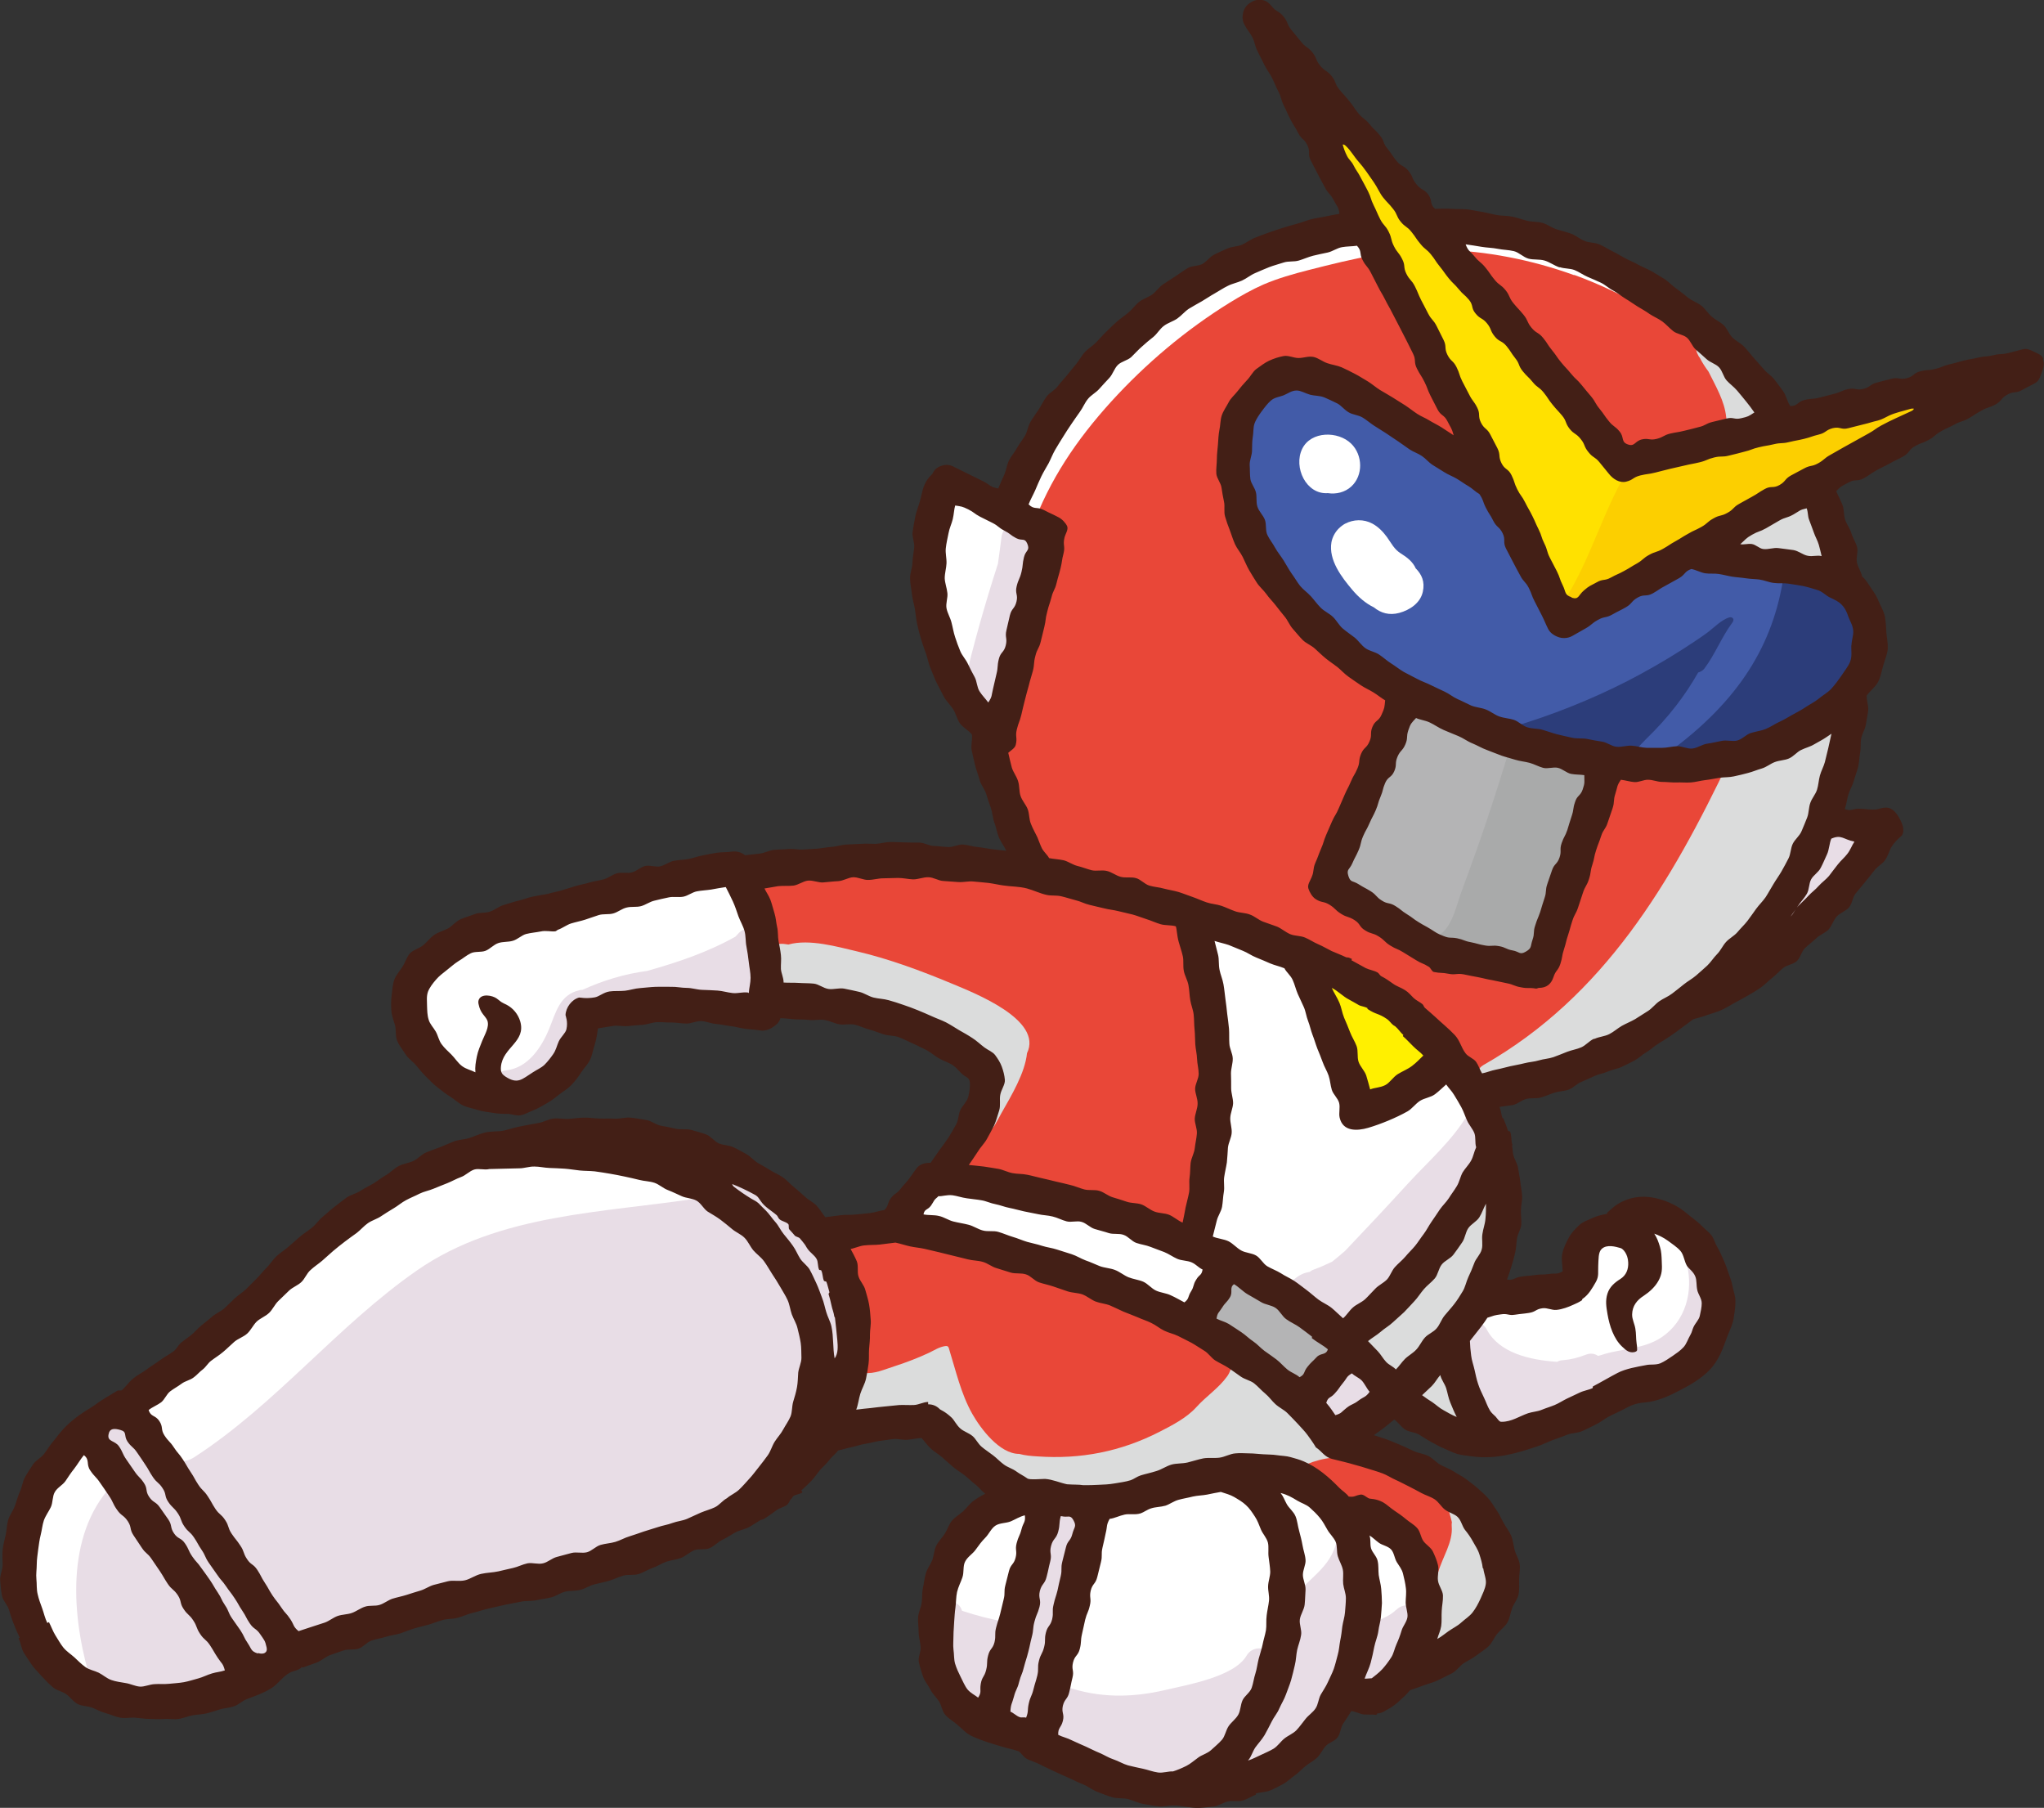 <?xml version="1.0" encoding="UTF-8"?><svg xmlns="http://www.w3.org/2000/svg" viewBox="0 0 114.54 101.29"><rect x="0" y="0" width="114.54" height="101.29" fill="#333333" stroke="none"/><g style="isolation:isolate;"><g id="a"><path d="M100.81,46.12l4.9.08s-5.21,8.46-11.11,9.96l6.21-10.05Z" style="fill:#fff; stroke-width:0px;"/><path d="M74.93,74.26s3.72,6.4,8.37,6.4c2.79,0,8.14-3.14,8.14-3.14,0,0,3.02.23,4.42-2.79,1.4-3.02-1.4-6.63-3.61-6.75-2.21-.12-3.61,4.07-3.61,4.07l-6.51.93-2.21-5.23-5,6.51Z" style="fill:#e94738; stroke-width:0px;"/><path d="M92.26,67.98c-2.21-.12-3.61,4.07-3.61,4.07l-6.51.93-.4-.95c-.32,1.26-1.05,5.33,1.89,8.61,2.86-.22,7.82-3.13,7.82-3.13,0,0,3.02.23,4.42-2.79,1.4-3.02-1.4-6.63-3.61-6.75Z" style="fill:#fff; stroke-width:0px;"/><circle cx="79.4" cy="36.98" r="24.42" style="fill:#fff; stroke-width:0px;"/><path d="M88.22,15.42c-2.4-.87-4.93-1.36-7.48-1.43-2.55-.07-4.94.51-7.41,1.14-.86.22-1.71.46-2.53.81-.66.29-1.29.65-1.91,1.03-2.45,1.52-4.68,3.4-6.62,5.53-1.95,2.15-3.45,4.37-4.44,7.07-1.28,3.53-1.67,7.16-1.29,10.65-.53,0-1.07.42-.87,1.07.78,2.55.86,5.24,2.7,7.33.26.29.57.33.84.23,2.66,4.97,7.08,9.02,12.79,11.1,12.3,4.48,25.9-1.87,30.38-14.17,4.48-12.3-1.87-25.9-14.17-30.38Z" style="fill:#e94738; stroke-width:0px;"/><polygon points="86.17 54.49 90.8 40.52 80.37 35.26 74.22 49.48 80.47 53.42 86.17 54.49" style="fill:#b4b4b5; stroke-width:0px;"/><path d="M104.74,36.21c.28-6.08-5.48-3.07-15.9-6.87-10.42-3.79-15.17-11.7-18.86-6.87-2.25,2.95-.91,13.62,14.51,18.84,12.69,4.3,20.08-1.4,20.25-5.1Z" style="fill:#425ba8; stroke-width:0px;"/><polygon points="87.64 34.83 113.57 20.45 90.87 25.96 70.58 .94 87.64 34.83" style="fill:#ffe100; stroke-width:0px;"/><path d="M57.25,48.78c-3.29-.62-9.79-1.01-18.18.55-2.58.48-3.13,6.94,1.18,6.72,4.31-.22,9.71-.03,14.38,3.37,2.74,2-4.36,9.23-4.36,9.23,0,0-21.35,1.89-36.91,9.31l5.88,12.74s20.55-10.99,32.77-11.11c0,0,6.05,6.28,16.05,9.93,6.77,2.47,7.25,5.1,7.25,5.1,0,0,9.5-1.42,8.81-6.88-.53-4.17-5.93-6.16-9.54-6.98,0,0,3.47-1.57,7.68-7.1,4.07-5.35,1.86-14.42-6.16-18.61-6.6-3.44-14.54-5.47-18.84-6.28Z" style="fill:#e94738; stroke-width:0px;"/><path d="M58.79,29.93l-5.78-2.99s-3.66,7.52,2.88,14.54l2.9-11.55Z" style="fill:#fff; stroke-width:0px;"/><path d="M41.12,48.64c-3.11.47-6.52,1.24-10.2,2.47,0,0-6.7,1-7.83,4.12-1.19,3.26,3.49,7.26,6.44,6.14,3.11-1.19,3.18-4.48,3.18-4.48,0,0,4.41-1.16,10.05-.14.65-3.53-.64-6.48-1.63-8.1Z" style="fill:#fff; stroke-width:0px;"/><path d="M76.09,55.06c-3.04-1.59-6.36-2.87-9.49-3.87.03.13.06.21.06.21,0,0,3.14,8.37,0,19.37l7.5,5.06s5.98-3.59,9.66-11.45c-.96-3.62-3.56-7.13-7.74-9.31Z" style="fill:#fff; stroke-width:0px;"/><path d="M76.09,62.39s3.37-1.07,5.06-3.23c-.79-.98-1.73-1.89-2.82-2.69l-1.15-.78c-.35-.22-.71-.43-1.09-.62-1.1-.57-2.23-1.1-3.38-1.6.91,1.88,2.63,5.67,3.38,8.93Z" style="fill:#fff000; stroke-width:0px;"/><path d="M25.34,89.63c4.23-1.08,12.51-2.38,17.64-5.88,5.14-3.5,5.92-9.79,3.52-13.69s-8.93-8.08-18.03-5.95c-9.1,2.14-12.41,7.75-17.18,11.43-4.77,3.67-12.74,9.02-9.39,15.77,3.35,6.75,10.98,2.67,13.83,1.54,2.85-1.13,6.59-2.45,9.62-3.22Z" style="fill:#fff; stroke-width:0px;"/><path d="M1.89,91.32c2.85,5.75,8.83,4.16,12.3,2.71l-9.41-13.93c-3.11,3.02-4.94,7.08-2.89,11.22Z" style="fill:#fff; stroke-width:0px;"/><path d="M52.11,65.99s17.08.96,25.98,12.13l-3.51,2.65s-3.3-7.66-24.48-12.14l2.01-2.64Z" style="fill:#fff; stroke-width:0px;"/><path d="M68.88,70.74l-2.15,3.48c3.06,1.61,4.98,3.16,6.15,4.35l2.82-3.04c-2.09-1.97-4.44-3.54-6.82-4.78Z" style="fill:#b4b4b5; stroke-width:0px;"/><path d="M73.27,83.15c-3.12-1.73-7.74.07-9.63.65-1.89.59-3.12.33-3.12.33-2.41-.46-6.96-.2-7.81,5.79-.85,5.99,3.45,6.7,4.75,7.35,1.3.65,6.87,4.49,12.56,2.34,5.34-2.02,7.48-14.12,3.25-16.46Z" style="fill:#fff; stroke-width:0px;"/><path d="M73.27,83.15c-1.37-.83-3.1-.84-4.72-.63,2.17.66,4.02,2.56,3.55,7.26-.8,8.06-4.53,10-6.2,10.46,1.33.06,2.69-.21,4.12-.63,6.84-2.03,8.51-13.27,3.25-16.46Z" style="fill:#fff; stroke-width:0px;"/><path d="M67.32,94.77s3.08-.1,9.86.27c0,0,3.57-2.28,2.38-7.1-.53-2.14-3.15-3.15-3.15-3.15l-9.84,1.64.76,8.34Z" style="fill:#fff; stroke-width:0px;"/><path d="M52.51,89.91c-.6,4.22,1.28,5.91,2.96,6.76l3.25-12.9c-2.48.07-5.53,1.27-6.22,6.13Z" style="fill:#fff; stroke-width:0px;"/><path d="M91.01,72.6c1.86-.7,1.32-3.36.09-3.69-1.24-.33-3.03.4-2.44,3.14" style="fill:#fff; stroke-width:0px;"/><polygon points="58.73 83.78 55.47 96.68 58.22 97.5 61.36 84.45 58.73 83.78" style="fill:#fff; stroke-width:0px;"/><path d="M46.49,70.07c-2.4-3.9-8.93-8.08-18.03-5.95-.41.1-.8.2-1.18.31,5.11-.1,13.18-.08,17.24,7.21,3.43,6.16-.74,10.99-3.21,13.12.58-.31,1.14-.65,1.67-1.01,5.14-3.5,5.92-9.79,3.52-13.69Z" style="fill:#fff; stroke-width:0px;"/><polygon points="7.06 78.74 16.25 92.57 14.18 94.03 4.77 80.1 7.06 78.74" style="fill:#fff; stroke-width:0px;"/><path d="M84.64,40.76c2.07.77,4.19,1.5,6.28,2.06.52-.52.97-1.07,1.34-1.43,1.23-1.19,2.17-2.42,2.9-3.71.13-.04.25-.1.34-.21.61-.81.96-1.75,1.55-2.55.06-.08.12-.17.07-.26-.04-.07-.13-.09-.21-.07-.45.13-.9.61-1.27.88-.46.33-.93.64-1.4.94-.97.62-1.97,1.19-2.99,1.72-2.11,1.08-4.33,1.96-6.6,2.63Z" style="fill:#2c3d7a; stroke-width:0px;"/><path d="M103.19,33.04c-.96-.5-2.1-.82-3.19-1.13-.49,3.87-2.29,7.05-6.13,9.97-.6.46-.05,1.09.71,1.04,1.27-.08,2.84-.27,4.33-.65.71-.13,1.37-.34,1.96-.64,1.24-.51,2.27-1.2,2.8-2.12.48-.84.54-1.74.38-2.67.04-1.28-.33-2.56-.86-3.8Z" style="fill:#2c3d7a; stroke-width:0px;"/><path d="M75.72,24.86c-.73-.72-2.26-.72-2.75.29-.5,1.03.22,2.57,1.44,2.48.46.07.95-.04,1.31-.37.68-.62.65-1.76,0-2.4Z" style="fill:#fff; stroke-width:0px;"/><path d="M79.34,31.86c-.16-.38-.5-.64-.84-.85-.38-.24-.52-.56-.78-.92-.22-.3-.48-.57-.81-.75-.5-.27-1.07-.24-1.53,0-.04.02-.09.05-.13.08-.04.03-.08.06-.12.09-.04.04-.09.08-.13.12-.19.2-.33.45-.39.75-.17,1,.57,1.96,1.18,2.68.33.39.74.75,1.2.97.39.32.86.46,1.42.31.59-.16,1.18-.55,1.32-1.18.13-.58-.07-.98-.39-1.31Z" style="fill:#fff; stroke-width:0px;"/><path d="M106.56,22.31s-.08.04-.13.06c-.1-.02-.22-.03-.33,0-2.79.48-5.56,1.03-8.32,1.69-1.32.32-2.64.65-3.95,1.01-.55.15-1.04.25-1.45.51-.33-.07-.69.02-.92.38-1.58,2.39-2.23,5.23-3.77,7.64-.03.05-.06.1-.04.15.01.04.05.07.08.09.49.33.98.8,1.57.32,5.44-4.3,12-7.15,18.12-10.33,1-.52.12-2.02-.88-1.51Z" style="fill:#fccf00; stroke-width:0px;"/><path d="M88.25,42.34c-.75,0-1.46-.09-2.19-.27-.37-.5-1.34-.54-1.58.25-.52,1.71-1.07,3.4-1.66,5.09-.3.84-.6,1.68-.91,2.51-.28.74-.48,1.82-1.1,2.35-.59.5-.1,1.49.62,1.49,1.03,0,2,.19,3.02.25.33.02.6.07.91-.09.79-.4.95-1.74,1.19-2.47.41-1.25.98-2.42,1.47-3.64.58-1.45.7-2.88,1.08-4.37.14-.55-.27-1.1-.84-1.1Z" style="fill:#a9aaaa; stroke-width:0px;"/><path d="M76.49,88.4c.05-.26,0-.48-.12-.66.06-.24.12-.48.16-.73.18-1.09-1.36-1.57-1.68-.46-.45,1.54-1.87,2.01-2.51,3.32-.43.89-.72,1.87-1.01,2.86-.34-.45-1.13-.56-1.48.04-.69,1.18-3.33,1.63-4.56,1.92-1.89.44-3.71.45-5.55-.19-.6-.21-1.01.24-1.06.74-.15.1-.28.23-.38.38.34-1.62.68-3.25,1.03-4.87.12-.3.24-.6.35-.9.2-.56.44-1.24.61-1.96,0-.01.01-.03.02-.04.22-.73.4-1.45.53-2.2.11-.61-.3-1.01-.76-1.07-.29-.2-.69-.24-.98-.07-.8.26-1.08,1.41-1.37,2.12-.57,1.4-.93,2.83-1.16,4.31-.06-.02-.12-.05-.19-.06-.84-.15-1.66-.36-2.47-.63-.28-.95-1.83-.48-1.65.58,0,0,0,.01,0,.02-.14.14-.22.34-.21.56.04.99.18,2.01.7,2.88.42.69,1.16,1.51,2.05,1.22.21-.07.39-.21.54-.38.43-.25.79-.71,1.04-1.22-.26,1.05-.37,2.19.31,2.82.39.36,1.07.31,1.35-.13.01.12.04.23.08.34.37.92,1.34.97,2.16,1.27,1.81.64,3.72,2.08,5.61,1.72,1.44-.12,2.79-.94,3.91-1.95-.19.79.78,1.65,1.43.89.05-.06.1-.12.15-.19.27.09.58.06.84-.21,1.23-1.27,2.14-2.73,2.76-4.38.13-.33.04-.6-.14-.79.72-1.55,1.27-3.18,1.62-4.89Z" style="fill:#e8dde6; stroke-width:0px;"/><path d="M47.26,73.34c-.23-1.3-.59-2.56-1.23-3.64-1.19-1.98-3.24-3.22-5.18-4.34-.3-.17-.59-.15-.82-.02.32.72.12,1.63-.87,1.79-5.33.83-11.18.85-15.78,4.04-4.48,3.11-7.9,7.5-12.5,10.48-.53.34-1.09.24-1.49-.08-.69-.08-1.3-.65-1.37-1.27-.12-.1-.23-.2-.35-.3-.19-.15-.38-.22-.57-.23-.58-.72-1.87.12-1.4,1.05.14.28.3.56.47.82-.03.03-.06.06-.09.1.34.5.42,1.19-.07,1.78-2.4,2.9-1.94,7.46-.86,10.85.57.26,1.23.47,1.96.64,1.97.45,6.12.74,6.97-1.82.61.36,1.46-.05,1.35-.81.34-.04.67-.19.94-.5.11-.13.21-.25.3-.38.08,0,.15,0,.23,0,1.45-.09,2.96-.69,4.36-1.05,1.84-.47,3.68-.93,5.52-1.4,5.59-1.42,13-2.34,16.78-7.23,1.13-1.46,1.98-3.55,2.31-5.72.04.43.08.86.12,1.27.12,1.09,1.8,1.14,1.74,0-.06-1.37-.16-2.73-.48-4.04Z" style="fill:#e8dde6; stroke-width:0px;"/><path d="M28.39,61.71c1.12-.12,2.1-.6,2.85-1.46.37-.42.67-.89.91-1.39.16-.33.44-1.55.77-1.68.11,0,.23-.03.34-.09.57-.27,1.14-.46,1.71-.6.03,0,.07.01.1.01,2.03.06,4.23.13,6.25-.18.24.25.62.36,1,.11,1.1-.71,1.06-1.66.52-2.77-.04-.08-.09-.15-.14-.2.02-.05.04-.1.05-.15.32-.82-.71-1.77-1.39-.99-.05.06-.1.11-.15.16-1.57.88-3.24,1.44-4.95,1.92-1.27.17-2.46.53-3.62,1.06-.05,0-.11,0-.17.02-1.11.25-1.32,1.25-1.7,2.17-.43,1.04-1.18,2.18-2.4,2.32-1.1.12-1.12,1.87,0,1.74Z" style="fill:#e8dde6; stroke-width:0px;"/><path d="M54.41,39.4s0,.04,0,.06c-.01.97,1.48,1.2,1.71.23.65-2.72,1.21-5.46,1.66-8.21.03-.18.01-.33-.04-.47.04-.3.08-.61.12-.91.14-1.11-1.61-1.1-1.74,0-.06.5-.13.99-.2,1.49-.73,2.26-1.38,4.55-1.92,6.87-.1.44.11.77.41.95Z" style="fill:#e8dde6; stroke-width:0px;"/><path d="M75.03,80.43c.24.03.48-.04.67-.25.73-.81,1.77-1.16,2.44-2.06.28-.38.06-.97-.31-1.19-.19-.11-.38-.14-.57-.1-.02-.04-.04-.08-.07-.11-.05-.2-.17-.38-.38-.5-.37-.22-1-.12-1.19.31-.26.59-.76,1.1-1.26,1.54-.1.09-.21.18-.31.27-.28.26-.32.7-.15,1.03-.17.6.49,1.25,1.12,1.06Z" style="fill:#e8dde6; stroke-width:0px;"/><path d="M104.05,46.56c-.29-.6-1.17-.86-1.49-.11-.31.74-1.03,1.28-1.46,1.96-.47.76-.81,1.59-1.15,2.41-.31.74.68,1.33,1.28.99.66-.38,1-1.1,1.39-1.72.52-.83,1.04-1.66,1.56-2.49.25-.4.13-.79-.14-1.03Z" style="fill:#e8dde6; stroke-width:0px;"/><path d="M94.53,70.84c.36,1.52-.06,3.16-1.41,4.08-.97.65-2.12.63-3.2.94-.12.04-.25.08-.37.11-.18-.13-.42-.17-.68-.07-.44.17-.81.27-1.29.31-.12,0-.23.04-.33.09-1.57-.1-3.25-.52-3.93-1.8-.53-.99-2.04-.11-1.51.88,0,0,0,.01.01.02-.17.19-.26.46-.16.77.11.33.25.63.42.88.17.4.3.81.39,1.24-.35.46-.3,1.21.41,1.34.06.01.12.02.18.02.17.39.56.67,1,.49.07-.03.14-.06.21-.09h0s.05-.02.08-.03c.35-.15.7-.3,1.05-.45,1.22-.53,2.45-1.07,3.68-1.56.02,0,.04,0,.06,0,.26-.02.45-.11.59-.25,1.25-.44,2.63-.45,3.81-1.08,2.33-1.24,3.26-3.81,2.66-6.31-.26-1.09-1.94-.63-1.68.46Z" style="fill:#e8dde6; stroke-width:0px;"/><path d="M84.07,64.1c-.17-.93-.69-1.78-1.14-2.63-.13.06-.24.15-.33.29-.13.21-.24.42-.34.65-.82,1.44-2.26,2.7-3.35,3.89-1.16,1.27-2.34,2.53-3.53,3.78-.24.21-.48.41-.73.61-.34.16-.69.32-1.05.45-.09.03-.16.08-.22.13-.01,0-.02,0-.03,0-.39.07-.58.21-.89.45-.34.27-.34.96,0,1.23.73.58,1.38,1.22,2.07,1.28.24.41.77.66,1.2.36,2.71-1.91,5.37-4.8,6.98-7.82.32-.33.63-.67.89-1.03.32-.45.45-.88.52-1.33-.01-.1-.02-.21-.04-.31Z" style="fill:#e8dde6; stroke-width:0px;"/><path d="M78.23,90.2c-.31.31-.73.46-1.12.67-.45.25-.79.55-1.1.96-.12.16-.14.36-.11.56-.33.65-.32,1.69.2,2.12.32.26.69.33,1.06.14.94-.49,1.63-1.77,2.03-2.7.04-.1.06-.2.07-.3.07-.07.13-.14.2-.21.77-.81-.44-2.03-1.23-1.23Z" style="fill:#e8dde6; stroke-width:0px;"/><path d="M52.19,57.44c.7.37,2.25.99,2.71,1.64.42.59.2,1.39-.13,2.09-.18.33-.37.66-.53.98-.51,1,.94,1.86,1.51.88.12-.21.24-.42.36-.65.56-.99,1.33-2.26,1.44-3.37.91-1.87-2.94-3.37-4.21-3.9-1.73-.72-3.5-1.38-5.33-1.81-1.08-.25-2.65-.71-3.83-.38-.07-.01-.14-.02-.22-.03-.54-.08-1.14.28-1.11.85-.1.2-.13.44-.07.65-.05.33,0,.67.19.99.62,1.05,1.77.82,2.78.65,2.31-.39,4.44.33,6.46,1.41Z" style="fill:#dbdcdc; mix-blend-mode:multiply; stroke-width:0px;"/><path d="M95.21,19.98s0,0-.01,0c.02.02.03.04.05.06.14.28.31.54.49.78.41.83.9,1.65.99,2.55.08.71.77.98,1.26.77.51.19,1.19-.1,1.2-.79.02-1.29-.46-2.46-1.35-3.38-.21-.22-.46-.29-.69-.25-.02-.02-.03-.05-.05-.07-.02-.07-.05-.13-.08-.2-.09-.27-.28-.44-.49-.53-.25-.22-.57-.32-.92-.17-.36.15-.67.63-.51,1.03.03.07.07.13.1.2Z" style="fill:#dbdcdc; mix-blend-mode:multiply; stroke-width:0px;"/><path d="M97.63,31.08c.45.52,1.17.44,1.78.14.1.14.2.28.32.42.37.42.93.3,1.25-.05.53.38,1.39.04,1.39-.7,0-.93-.27-1.81-.84-2.55-.29-.38-.75-.57-1.19-.31-.05.03-.09.06-.13.09-.29-.14-.66-.14-.97.15-.66.6-2.54,1.76-1.61,2.82Z" style="fill:#dbdcdc; mix-blend-mode:multiply; stroke-width:0px;"/><path d="M101.93,40.74c-.06,0-.12.03-.19.05-1.1.41-2.21.84-3.27,1.35-.12.06-.23.12-.34.19-.38-.29-.95-.31-1.22.25-3.26,6.85-7.01,13.24-13.78,17.09-.62.35-.54,1.45.21,1.59.89.18,1.76-.1,2.57-.58.22.11.49.13.77.01,5.91-2.61,10.78-7.09,13.92-12.72.17-.06.34-.17.46-.36,1.15-1.81,1.9-3.8,2.2-5.91.11-.78-.67-1.41-1.34-.94Z" style="fill:#dbdcdc; mix-blend-mode:multiply; stroke-width:0px;"/><path d="M82.37,67.1c-1.03,1.46-2.07,2.92-3.1,4.38-.54.76-1.04,1.6-1.72,2.25-.33.32-.7.5-.91.9-.76,1.48,1.45,2.59,2.77,3.26,0,.02-.02.03-.02.05-.22.42-.1.94.31,1.19l.94.56c.37.22,1.01.12,1.19-.31.73-1.68-.3-2.31-1.49-2.9.2-.18.39-.41.55-.67,1.27-2,2.18-4.32,3.03-6.52.14-.36.03-.65-.2-.84.08-.23.16-.45.23-.68.32-1-1.05-1.44-1.59-.67Z" style="fill:#dbdcdc; mix-blend-mode:multiply; stroke-width:0px;"/><path d="M83.1,85.14c-.04-.24-.1-.48-.17-.73-.34-1.07-2.02-.61-1.68.46.04.14.08.28.11.42-.01.07-.02.14-.01.22.08.9-.52,1.73-.77,2.62-.68.62-1.46,1.21-.89,2.13-.12.65.12,1.4.36,1.97.22.52,1.02.55,1.37.18.85-.9,1.64-1.95,2.04-3.14.1-.12.17-.28.2-.46.12-.95.17-1.89.13-2.86-.02-.46-.33-.73-.68-.81Z" style="fill:#dbdcdc; mix-blend-mode:multiply; stroke-width:0px;"/><path d="M75.23,81.4c-.04-.06-.08-.13-.12-.2-1.13-2.43-3.36-4.07-5.56-5.49-.02-.01-.03-.02-.05-.04-.4.32-.42,1.01-.73,1.44-.48.67-1.18,1.12-1.73,1.73-.54.6-1.34,1.01-2.06,1.38-2.17,1.11-4.42,1.55-6.84,1.38-.35-.02-.69-.05-1.03-.14-1.1,0-2.16-1.42-2.63-2.25-.63-1.12-.92-2.42-1.3-3.64-.01-.05-.03-.1-.07-.13-.04-.03-.1-.03-.15-.02-.33.05-.6.23-.89.37-.62.29-1.27.54-1.92.75-.55.17-1.15.46-1.74.38-.33-.04-.56.09-.7.29-.06,0-.12.01-.17.02-.73.07-.98.84-.75,1.34-.25.61.47,1.49,1.28,1.11,2.08-.97,3.91-.43,5.6.79.1.1.2.2.3.29,1.39,1.3,2.96,2.32,4.88,2.61,3.42.52,7.1-1.53,10.49-1.17.89.21,1.76.5,2.61.88.79.35,1.48-.4,1.27-1.04.46-.19.95-.32,1.46-.37.25-.02.44-.13.57-.28Z" style="fill:#dbdcdc; mix-blend-mode:multiply; stroke-width:0px;"/><path d="M114.5,20.09c-.09-.22-.34-.29-.54-.39-.2-.1-.38-.19-.61-.13-.41.1-.4.11-.81.21-.41.1-.43.02-.83.12-.41.1-.42.04-.83.13-.41.1-.41.07-.82.17-.41.1-.4.12-.81.21-.41.1-.39.16-.8.26-.41.1-.42.03-.83.13-.41.1-.36.29-.77.39s-.45-.07-.85.03c-.41.1-.4.11-.81.21-.41.1-.37.26-.77.36-.41.1-.45-.08-.86.01-.41.1-.39.17-.8.27-.41.1-.4.11-.81.21-.41.1-.42.03-.83.13s-.38.35-.8.34c-.16-.23-.23-.59-.39-.82-.16-.22-.33-.45-.5-.67-.17-.22-.43-.37-.6-.58-.18-.21-.37-.42-.55-.62-.18-.21-.35-.43-.54-.63-.19-.2-.46-.32-.66-.52-.2-.19-.29-.5-.49-.69-.2-.19-.47-.3-.68-.49-.21-.18-.36-.44-.58-.61-.22-.17-.5-.26-.72-.43-.22-.17-.43-.35-.66-.51-.23-.16-.42-.37-.65-.53-.23-.15-.48-.29-.71-.43-.24-.14-.51-.24-.75-.37-.24-.14-.5-.24-.75-.37-.25-.13-.48-.28-.73-.4-.25-.12-.48-.28-.74-.39-.25-.11-.57-.08-.82-.19-.26-.1-.48-.3-.74-.4-.27-.1-.55-.16-.83-.25-.27-.09-.52-.28-.79-.36-.28-.08-.59-.05-.86-.12-.28-.07-.55-.17-.83-.23-.28-.06-.58-.04-.86-.09-.28-.05-.56-.13-.84-.18-.29-.04-.57-.11-.85-.14-.29-.03-.58,0-.86-.03-.29-.02-.63,0-.92,0-.33-.27-.13-.47-.39-.81-.27-.33-.39-.23-.66-.57-.27-.33-.17-.41-.44-.74-.27-.33-.4-.23-.67-.56-.27-.33-.24-.36-.51-.69-.27-.33-.16-.42-.43-.75-.27-.33-.31-.3-.58-.63-.27-.33-.35-.27-.62-.6-.27-.33-.24-.36-.51-.69s-.29-.32-.56-.65c-.27-.33-.16-.42-.43-.75-.27-.33-.37-.25-.64-.58-.27-.33-.17-.41-.44-.75-.27-.33-.36-.25-.63-.59-.27-.33-.27-.33-.54-.66-.27-.33-.17-.41-.44-.75-.27-.33-.39-.24-.66-.57-.15-.19-.32-.33-.55-.36-.23-.04-.44.01-.65.15-.21.13-.34.31-.4.53-.06.22-.06.45.05.67.19.38.25.35.45.72.19.38.11.42.3.8.19.38.19.38.38.76.19.38.24.36.43.73.19.38.16.39.36.77.19.38.12.42.31.8.19.38.17.39.37.77.19.38.23.36.42.74.19.38.33.31.52.69.19.38,0,.48.19.86.19.38.2.37.39.75.19.38.2.37.4.75.19.38.29.33.49.71.19.38.28.36.33.78-.27.05-.52.09-.79.15-.27.06-.55.09-.81.16-.27.07-.52.18-.79.25-.27.07-.53.15-.79.23-.26.08-.52.17-.78.26-.26.09-.52.19-.77.29-.26.1-.48.28-.73.39-.25.11-.56.1-.81.21-.25.12-.51.22-.75.35-.25.12-.42.39-.66.52-.24.13-.58.09-.82.23-.24.14-.46.31-.69.46-.23.15-.46.3-.69.45-.23.15-.39.41-.61.57-.22.16-.51.24-.73.41-.22.17-.38.41-.59.59-.21.18-.44.33-.65.51-.21.18-.39.38-.6.57-.2.19-.37.4-.57.6-.19.2-.44.34-.63.54-.19.2-.31.46-.49.67-.18.21-.34.43-.52.64-.17.21-.37.41-.53.63-.17.22-.46.35-.62.57-.16.22-.28.48-.43.71-.15.23-.32.45-.46.69-.14.23-.17.54-.31.78-.14.24-.32.45-.45.69-.13.24-.32.45-.45.7-.12.25-.15.54-.26.79-.11.25-.24.52-.34.78-.46-.08-.43-.19-.84-.4-.41-.21-.42-.2-.83-.41-.41-.21-.42-.2-.83-.41-.23-.12-.43-.13-.68-.05-.25.08-.4.21-.51.45-.01.03-.31.24-.49.73-.08.23-.13.52-.22.84-.07.25-.19.53-.25.83-.06.27-.1.56-.15.86-.04.27.12.58.09.88-.03.28-.09.56-.1.85,0,.28-.14.56-.13.87,0,.28.07.57.1.87.03.28.12.56.17.85.04.28.07.57.13.86.06.28.14.55.22.84.08.27.18.54.28.82.09.27.14.56.26.83.11.26.21.54.34.8.13.25.26.51.4.77.14.25.36.45.52.7.15.24.21.55.38.79.17.23.48.38.66.61.05.28-.07.61-.01.89.06.28.13.56.19.83.07.28.18.54.25.82.07.27.28.51.37.78.08.27.17.54.27.81.09.27.1.57.2.83.1.26.14.56.25.82.11.26.29.48.41.74-.24-.03-.5-.05-.8-.09-.25-.03-.52-.09-.81-.12-.26-.02-.52-.12-.81-.14-.26-.02-.54.15-.83.14-.26-.01-.53-.05-.81-.06-.26-.01-.53-.18-.81-.19-.26,0-.54,0-.82-.01-.26,0-.54-.03-.82-.02-.27,0-.54.09-.81.1-.27,0-.54-.02-.82,0-.27.01-.54.03-.82.04-.27.01-.53.11-.81.13-.27.02-.53.07-.81.1-.27.02-.54.03-.81.05-.27.02-.55-.06-.82-.03-.27.03-.54.02-.82.05-.27.03-.52.18-.8.21-.27.03-.54.06-.81.09-.21-.18-.49-.24-.77-.2-.27.04-.55.02-.81.06-.27.04-.53.1-.8.15-.27.05-.52.15-.79.2-.27.05-.54.05-.81.1-.27.05-.5.25-.77.31-.26.06-.57-.08-.84-.02-.26.06-.49.3-.75.36-.26.07-.57-.02-.83.05-.26.07-.49.27-.75.34-.26.07-.54.1-.8.18-.26.08-.53.12-.79.2-.26.08-.52.16-.78.24-.26.08-.53.12-.79.2-.16.03-.45.07-.83.15-.24.05-.51.16-.81.23-.26.06-.52.16-.81.24-.26.07-.49.28-.77.37-.26.09-.58.03-.85.14-.26.1-.54.18-.8.29-.26.12-.45.37-.69.51-.25.13-.54.2-.77.36-.24.16-.4.4-.62.58-.22.18-.55.25-.74.45-.19.21-.27.51-.42.75-.15.24-.36.46-.46.72-.1.28-.11.58-.15.87-.04.29-.04.58-.02.87.02.29.13.56.21.84.07.28,0,.61.13.88.11.26.31.5.47.75.15.24.42.4.61.64.18.22.36.44.58.65.2.2.39.4.62.57.22.17.44.35.69.5.24.15.45.36.71.49.26.12.55.16.82.25.27.09.55.11.83.16.28.05.55.06.83.06.24,0,.49.12.73.08.24-.04.45-.17.68-.26.29-.11.53-.26.78-.4.27-.15.49-.33.71-.5.24-.19.5-.33.69-.54.21-.22.39-.45.54-.69.17-.26.39-.47.51-.73.13-.28.17-.59.26-.85.1-.32.14-.65.18-.9.22-.04.54-.09.86-.14.24-.04.53.04.83.01.25-.03.53-.05.82-.07.26-.02.53-.14.81-.15.26-.01.54.03.82.02.27,0,.54.06.82.06.27,0,.55-.15.83-.14.27.01.54.14.82.16.27.02.54.09.81.12.27.03.53.11.81.15.27.04.54.04.82.09.25.05.52-.03.72-.16.2-.13.39-.27.45-.52.28,0,.5.04.78.06.28.02.56,0,.85.04.28.03.57-.05.85,0,.28.04.54.19.82.24.28.05.58-.04.86.02.28.06.53.2.81.27.27.07.53.18.81.27.27.09.58.06.85.16.26.1.52.23.78.35.26.11.51.25.77.37.25.13.46.33.71.47.24.14.53.22.77.38.23.15.4.41.63.58.11.08.31.13.33.39.02.24-.02.54-.1.84-.07.24-.31.45-.44.72-.11.24-.09.56-.24.81-.13.23-.27.48-.42.72-.15.23-.32.45-.49.68-.16.22-.34.5-.51.73-.3,0-.59.06-.78.3-.22.29-.21.31-.43.6-.22.29-.25.27-.48.57-.22.29-.32.22-.54.52-.22.29-.1.41-.37.66-.22.02-.5.13-.82.17-.24.03-.52.05-.82.08-.25.03-.53,0-.83.04-.26.03-.54.07-.83.11-.17-.21-.31-.46-.5-.66-.19-.19-.45-.31-.65-.5-.2-.18-.4-.36-.61-.53-.21-.17-.39-.38-.61-.54-.22-.16-.48-.25-.71-.4-.23-.15-.46-.27-.7-.41-.23-.14-.41-.37-.65-.5-.24-.13-.47-.27-.72-.38-.25-.12-.55-.11-.8-.21-.27-.11-.46-.41-.73-.51-.27-.1-.56-.17-.83-.25-.28-.08-.6,0-.88-.07-.28-.07-.56-.12-.84-.17-.28-.06-.53-.28-.82-.32-.28-.04-.57-.1-.86-.13-.29-.03-.58.07-.87.06-.29-.02-.57,0-.86-.01-.29,0-.57-.06-.86-.05-.29,0-.57.05-.86.07-.29.02-.58-.05-.87-.02-.28.03-.55.2-.84.25-.32.05-.64.12-.97.18-.32.06-.63.16-.95.24-.34.08-.74.02-1.14.13-.28.08-.54.2-.81.29-.28.09-.58.09-.84.18-.27.1-.53.23-.79.33-.27.1-.54.19-.8.3-.26.11-.46.36-.72.48-.26.12-.57.15-.81.28-.26.13-.46.36-.7.5-.25.14-.47.32-.71.47-.25.15-.51.27-.74.42-.24.16-.55.22-.78.38-.23.17-.46.35-.68.52-.23.17-.43.38-.65.55-.22.18-.38.43-.6.61-.22.18-.47.33-.68.51-.21.19-.43.37-.64.56-.21.19-.47.34-.67.53-.21.2-.36.45-.56.65-.21.2-.37.43-.58.63-.2.19-.38.39-.57.57-.2.19-.43.33-.63.51-.2.19-.38.38-.58.56-.2.18-.47.28-.68.46-.2.18-.42.34-.62.51-.21.17-.38.39-.59.55-.17.13-.34.26-.52.39-.17.13-.26.37-.44.5-.24.18-.51.31-.76.5-.24.18-.51.33-.75.52-.24.18-.52.31-.76.51-.24.19-.41.47-.64.66-.08.02-.19-.02-.26.03-.38.23-.38.23-.76.46-.38.23-.36.27-.74.5-.57.34-1.1.73-1.53,1.2-.2.21-.36.45-.54.66-.19.22-.33.46-.5.69-.17.23-.47.37-.63.6-.16.24-.32.48-.46.73-.14.25-.16.56-.29.82-.12.26-.18.54-.28.8-.1.27-.29.5-.37.77-.08.28-.08.57-.14.84-.06.28-.14.55-.17.83-.03.28,0,.57,0,.85,0,.28-.16.58-.14.86.02.28.05.58.1.86.05.28.31.51.39.78.08.27.16.53.27.8.1.26.21.52.34.78,0,0-.07.03-.07.03.13.26.15.56.29.8.15.24.31.48.47.71.17.23.37.43.56.64.19.21.39.41.6.59.21.19.53.23.75.39.23.16.39.42.64.55.24.13.56.11.82.21.26.1.49.24.77.31.26.07.52.2.8.25.27.05.56-.02.84,0,.27.02.54.07.83.07.26,0,.52.03.79,0,.26-.02.53.04.8,0,.26-.03.51-.15.78-.2.26-.05.53-.05.79-.11.25-.06.51-.15.77-.23.25-.07.53-.08.78-.17.25-.08.45-.3.71-.4.46-.17.94-.34,1.36-.6.36-.22.58-.57.92-.8.35-.24.43-.12.78-.36.03-.02-.04-.03,0-.05.01.05.07,0,.08.04.26-.1.52-.18.78-.28.26-.1.48-.31.73-.41.26-.1.53-.18.78-.27.26-.09.58-.01.84-.1.26-.09.46-.36.72-.45.26-.09.54-.13.8-.21.27-.09.55-.11.81-.19.27-.09.52-.2.78-.28.27-.08.54-.14.8-.21.27-.08.53-.19.79-.26.28-.08.57-.05.82-.12.29-.07.58-.22.9-.29.3-.07.6-.18.92-.25.3-.07.61-.14.93-.21.27-.06.55-.1.83-.16.27-.06.57-.02.85-.08.27-.06.55-.09.83-.16.27-.06.52-.26.79-.32.27-.07.57-.03.85-.1.27-.07.52-.24.79-.31.27-.07.55-.12.82-.2.27-.08.52-.21.8-.29.27-.08.59,0,.86-.09.27-.08.51-.25.78-.34.27-.09.51-.26.77-.35.27-.09.56-.11.82-.21.26-.1.48-.32.74-.43.26-.11.61,0,.87-.12.26-.11.46-.35.72-.47.26-.12.49-.29.74-.42.25-.13.55-.17.79-.31.21-.12.4-.26.6-.37.05-.03.13-.03.18-.06.27-.16.51-.35.75-.52.17-.11.39-.15.55-.27.11-.08.14-.25.24-.34.05-.04.07-.11.11-.15.14-.11.39-.1.52-.22,0,0-.07-.11-.06-.11.19-.17.38-.34.56-.53.18-.19.32-.41.48-.6.17-.2.37-.36.52-.56.15-.21.35-.33.49-.54.26-.05.47-.13.73-.18.26-.05.52-.15.78-.19.27-.04.52-.12.78-.16.27-.03.53-.08.79-.11.27-.03.54.06.8.04.27-.02.54-.09.8-.1.14.14.3.39.54.61.17.16.42.29.64.49.19.16.38.35.6.53.19.16.43.3.65.47.2.16.39.35.61.52.2.16.31.33.53.5-.24.13-.42.23-.64.39-.22.16-.39.4-.59.59-.2.19-.46.32-.64.54-.17.21-.25.5-.4.73-.15.23-.36.43-.48.68-.12.24-.12.54-.22.8-.1.25-.29.48-.36.75-.08.26-.1.54-.16.81-.06.26-.03.55-.07.82-.04.28-.18.54-.2.81-.02.28.03.56.03.83,0,.28.09.55.11.82.03.28-.15.59-.1.85.06.28.14.55.23.81.09.27.29.49.41.73.12.25.33.44.49.67.15.23.17.56.36.77.18.2.44.35.65.53.29.24.5.5.85.66.53.25,1.1.41,1.66.58.47.14.48.11.94.26.13.07.24.29.45.42.22.12.52.19.81.35.24.13.51.24.79.38.25.12.52.23.8.36.26.12.52.25.8.36.26.11.5.31.78.41.27.1.54.22.83.3.27.08.6.03.88.1.28.07.55.22.84.27.28.05.58.11.87.14.29.03.59-.07.88-.05.02,0,.03,0,.05,0,.44.02.95.16,1.38.13.26-.02.54-.04.81-.08.26-.04.5-.22.77-.28.26-.06.56.03.82-.05.25-.07.49-.23.74-.33,0,0-.01-.05-.01-.06.26-.08.55-.07.8-.17s.49-.23.73-.36c.24-.13.43-.33.65-.48.22-.15.4-.36.61-.53.21-.17.46-.29.65-.47.19-.18.3-.45.48-.65.18-.2.51-.27.67-.49.16-.21.16-.54.31-.77.15-.22.32-.47.45-.7.23.01.49.17.72.19.23.01.46,0,.69.02.02,0,.04-.08.06-.08.18,0,.34-.08.49-.18.05-.03.36-.17.72-.5.19-.17.41-.37.62-.62.26-.09.52-.18.79-.28.26-.1.54-.16.8-.29.25-.12.51-.25.76-.38.25-.13.42-.4.65-.56.24-.15.5-.27.72-.44.22-.17.47-.32.68-.51.2-.2.31-.49.48-.7.18-.22.43-.39.57-.63.14-.24.17-.54.27-.81.1-.26.3-.49.36-.77.05-.27.03-.56.03-.85,0-.27.07-.56.03-.85-.04-.28-.21-.52-.28-.78-.07-.27-.09-.55-.19-.8-.11-.25-.29-.47-.42-.71-.14-.24-.24-.5-.4-.72-.16-.22-.29-.48-.48-.68-.18-.2-.39-.39-.6-.57-.2-.18-.43-.34-.65-.51-.22-.16-.47-.28-.7-.43-.23-.15-.5-.23-.74-.37-.24-.14-.42-.37-.67-.49-.25-.12-.54-.15-.79-.26-.25-.11-.49-.24-.74-.34-.26-.1-.5-.22-.76-.31-.26-.09-.49-.17-.75-.25.19-.14.37-.26.58-.42.19-.15.36-.29.57-.46.21.17.36.39.58.55.22.16.55.15.79.29.23.14.45.29.69.42.24.12.47.27.73.37.25.1.49.24.76.31.26.07.54.09.81.13,1.33.18,2.52-.18,3.7-.58.27-.09.53-.23.8-.33.27-.1.55-.19.81-.3.27-.11.6-.09.86-.21.27-.12.53-.25.78-.38.27-.13.5-.33.74-.45.28-.14.55-.26.78-.38.43-.23.68-.35,1.19-.39.73-.06,1.41-.38,2.05-.72.56-.29,1.11-.62,1.55-1.06.58-.58.78-1.24,1.06-1.98.12-.31.28-.62.33-.95.05-.33.11-.67.1-1,0-.26-.11-.53-.16-.79-.04-.26-.14-.5-.23-.76-.08-.25-.17-.5-.28-.74-.11-.24-.21-.48-.35-.72-.12-.2-.18-.45-.31-.63-.14-.19-.34-.33-.5-.49-.21-.23-.46-.4-.69-.59-.24-.2-.47-.39-.73-.54-.27-.16-.55-.28-.82-.37-.86-.28-1.68-.27-2.49.2-.23.14-.43.33-.63.51,0,0,0,.06,0,.06-.29.05-.55.11-.81.23-.26.12-.55.21-.76.41-.2.19-.44.42-.6.74-.13.25-.29.55-.35.9-.05.28.02.59.03.94-.34.2-.38.09-.77.15-.39.06-.4,0-.79.06-.39.06-.4.03-.79.09-.39.06-.39.23-.77.16.09-.25.18-.49.25-.74.08-.25.15-.51.21-.77.06-.26.06-.52.1-.79.04-.26.21-.51.24-.77.02-.26-.03-.53-.02-.8,0-.26.08-.53.07-.8-.01-.26-.08-.53-.1-.79-.03-.26-.09-.52-.13-.79-.04-.26-.21-.49-.27-.75-.04-.17-.03-.35-.07-.51,0,0,.04-.03.04-.03,0-.01-.02-.03-.03-.04-.06-.23-.03-.48-.11-.7,0-.03-.11-.03-.12-.05-.08-.24-.17-.48-.27-.71,0,0-.04,0-.04,0-.08-.22-.08-.42-.17-.63.26-.05.49-.06.76-.11.26-.06.49-.28.75-.34.26-.07.55,0,.81-.08.26-.07.51-.19.76-.27.26-.08.54-.08.8-.17.25-.09.45-.33.7-.43.25-.1.49-.22.74-.33.25-.11.52-.15.77-.26.24-.11.53-.14.77-.26.24-.12.49-.23.72-.36.24-.13.43-.33.66-.46.23-.14.43-.33.65-.47.23-.14.46-.28.68-.43.22-.15.44-.31.65-.47.22-.16.44-.32.65-.48.27-.07.54-.14.8-.24.26-.09.54-.16.79-.28.25-.11.49-.27.73-.4.24-.13.49-.26.73-.4.24-.14.48-.28.71-.44.23-.16.42-.37.64-.54.22-.17.4-.38.62-.56.22-.18.56-.2.77-.39.21-.19.26-.54.46-.73.2-.19.43-.36.63-.55.2-.2.5-.29.69-.49.19-.21.27-.52.45-.72.19-.21.51-.31.69-.51.19-.22.2-.57.37-.78.18-.22.36-.43.53-.64.18-.23.36-.44.52-.65.18-.24.46-.38.61-.59.18-.26.24-.56.37-.76.26-.39.54-.57.57-.62.18-.29.03-.65-.13-.95-.17-.3-.39-.6-.73-.61-.39,0-.39.12-.77.11-.39,0-.39-.05-.77-.05-.39,0-.44.16-.8.02.09-.25.13-.59.21-.84.08-.26.23-.49.3-.75.07-.26.17-.51.24-.77.06-.26.06-.54.11-.8.05-.26.01-.54.06-.8.05-.26.22-.51.26-.77.04-.27.1-.53.13-.79.03-.27-.1-.57-.08-.84.19-.27.5-.49.64-.77.15-.3.2-.63.29-.93.09-.32.23-.63.25-.94.01-.31-.06-.61-.08-.89-.02-.31-.03-.61-.08-.88-.06-.31-.22-.56-.33-.82-.11-.29-.26-.52-.42-.75-.17-.24-.3-.5-.53-.69-.05-.27-.23-.51-.29-.78-.06-.27.08-.59.01-.86-.07-.27-.24-.51-.32-.78-.08-.27-.26-.5-.35-.76-.09-.26-.05-.57-.15-.83-.1-.26-.24-.51-.35-.77.29-.31.33-.29.7-.49.37-.21.47-.03.84-.23.37-.21.35-.24.72-.45.37-.21.38-.18.75-.39.37-.21.38-.18.75-.39.37-.21.28-.36.65-.57.37-.21.4-.15.77-.35.37-.21.33-.28.7-.49.37-.21.39-.18.76-.38.37-.21.41-.13.78-.34.37-.21.35-.24.73-.44.37-.21.41-.14.78-.34.37-.21.29-.35.66-.55.37-.21.46-.05.83-.26s.38-.19.75-.4c.21-.12.28-.4.36-.61.08-.21.15-.45.06-.68ZM87.41,14.97c.26.09.56.06.82.16.25.1.48.27.73.38.25.11.5.21.75.33.25.12.45.32.69.44.24.13.45.31.68.45.24.14.45.3.68.44.23.14.47.27.69.43.23.15.48.25.7.41.22.16.4.38.61.54.21.17.55.19.76.36.21.17.3.49.5.67.2.18.41.35.61.54.2.19.51.26.7.46.19.2.24.52.42.73.18.2.41.36.59.57.17.21.35.41.52.63.17.21.29.37.45.6-.34.22-.34.23-.73.32-.4.1-.44-.08-.83.02-.39.1-.4.09-.79.19-.4.1-.37.2-.77.29-.4.1-.39.11-.79.2-.4.1-.4.07-.8.16-.4.1-.37.2-.77.3-.4.1-.44-.06-.83.03-.4.1-.39.42-.78.28-.4-.14-.19-.4-.46-.72-.27-.33-.35-.26-.61-.59-.27-.33-.24-.35-.51-.68-.27-.33-.21-.37-.48-.7-.27-.33-.28-.32-.54-.65-.27-.33-.31-.29-.58-.62-.27-.33-.29-.31-.56-.64-.27-.33-.24-.35-.51-.68-.27-.33-.23-.36-.5-.69-.27-.33-.38-.24-.65-.57-.27-.33-.18-.4-.45-.73-.27-.33-.29-.31-.56-.64-.27-.33-.18-.4-.44-.73-.27-.33-.35-.26-.62-.59-.27-.33-.24-.35-.51-.68-.27-.33-.33-.28-.6-.61s-.36-.29-.51-.69c.3.04.6.09.9.14.3.05.6.05.9.11.29.06.61.06.9.13.29.07.53.34.82.42.29.08.62.02.91.11.29.09.54.28.83.38ZM53.51,28.32c.38.06.4.05.75.22.35.18.32.23.66.41.35.18.35.17.7.35.35.18.31.25.66.43.35.18.32.24.66.42.35.18.48-.04.63.32.16.39-.09.34-.19.75-.1.41-.04.42-.14.83-.1.41-.17.39-.27.8-.1.41.09.46-.01.86-.1.41-.27.36-.37.77-.1.41-.09.41-.19.82-.1.41.06.45-.04.86-.1.41-.29.36-.39.77-.1.41-.03.43-.13.83-.1.41-.09.41-.19.82-.1.41-.04.43-.27.78-.17-.23-.33-.38-.48-.61-.16-.24-.15-.57-.28-.81-.14-.25-.26-.49-.38-.74-.12-.26-.33-.47-.43-.72-.11-.27-.21-.53-.29-.79-.09-.27-.13-.55-.2-.81-.07-.28-.23-.53-.28-.8-.05-.28.08-.58.05-.85-.03-.29-.14-.56-.15-.83,0-.29.09-.57.1-.84.01-.29-.07-.57-.04-.84.03-.29.1-.57.15-.83.05-.29.18-.55.24-.8.07-.3.07-.55.14-.78ZM41.91,55.61c-.29-.04-.56.06-.85.03-.29-.03-.57-.12-.85-.14-.29-.02-.58-.03-.86-.04-.3-.01-.58-.11-.86-.11-.3,0-.59-.07-.87-.06-.3,0-.59-.01-.87,0-.3.01-.59.05-.87.07-.31.02-.59.12-.86.15-.31.03-.61,0-.87.04-.33.05-.58.29-.82.33-.5.09-.84,0-.88.01-.41.11-.74.55-.76.98,0,.04.15.37.05.8-.05.22-.31.42-.43.68-.1.22-.15.48-.31.71-.14.2-.3.41-.49.6-.18.17-.42.27-.65.42-.61.38-.84.7-1.55.23-.07-.05-.15-.11-.19-.19-.06-.1-.06-.23-.05-.35.1-1.1,1.42-1.39,1.08-2.55-.12-.4-.4-.74-.77-.93-.1-.05-.2-.09-.29-.15-.09-.06-.17-.14-.26-.2-.24-.17-.85-.29-1,.07-.04.09-.03.2,0,.3.04.19.12.37.24.52.08.11.19.22.24.35.13.36-.16.81-.29,1.14-.11.28-.24.57-.3.88-.06.31-.11.57-.08.88-.25-.13-.51-.17-.75-.35-.23-.17-.39-.44-.6-.65-.18-.18-.38-.35-.54-.57-.16-.21-.2-.48-.33-.71-.13-.23-.33-.42-.4-.67-.08-.25-.08-.52-.09-.77,0-.26-.04-.53.05-.79.09-.24.27-.47.45-.68.17-.2.38-.36.61-.54.21-.16.41-.35.65-.5.23-.13.44-.32.69-.44.24-.12.57-.04.83-.14.25-.1.45-.34.71-.43.26-.09.56-.05.82-.13.27-.08.49-.31.74-.38.28-.07.56-.09.81-.14.31-.07.61.02.82-.01.05,0,.11-.07.16-.09.26-.09.48-.27.73-.35.26-.08.53-.13.78-.21.26-.08.51-.18.77-.26.26-.08.56-.02.81-.09.26-.07.49-.27.75-.33.26-.07.55-.01.81-.08.26-.07.49-.25.76-.31.26-.06.52-.13.79-.18.26-.06.55.01.82-.04.26-.05.5-.25.76-.3.26-.05.54-.06.8-.1.27-.05.55-.1.82-.14.13.25.27.53.4.81.12.26.21.54.31.83.1.27.26.53.34.82.08.28.05.59.11.88.05.28.1.57.13.87.03.29.1.58.1.88,0,.29-.08.55-.1.85ZM43.91,55.04c0-.27-.13-.5-.15-.75-.01-.27.03-.53,0-.78-.03-.27-.08-.52-.13-.77-.05-.26-.02-.54-.08-.79-.06-.26-.07-.53-.15-.78-.08-.26-.14-.52-.23-.76-.1-.25-.22-.4-.33-.63.28-.04.49-.09.76-.13.28-.03.57,0,.85-.03.28-.03.55-.25.82-.28.29-.03.58.12.86.1.29-.02.57-.06.84-.07.29-.02.56-.2.83-.22.29-.01.58.16.85.15.29,0,.57-.09.84-.09.29,0,.57-.02.84-.02.29,0,.57.07.84.08.29,0,.58-.13.85-.12.29,0,.57.2.84.21.29.02.57.04.84.06.3.02.58-.06.85-.03.3.03.58.05.84.08.31.04.59.11.83.14.45.07.88.05,1.33.17.37.1.73.28,1.1.36.26.06.55.01.83.08.26.06.52.15.8.22.26.06.51.2.78.26.26.07.53.12.8.19.26.07.54.09.81.16.26.07.54.12.8.19.26.07.52.18.78.26.26.08.51.2.78.28.26.08.6.04.86.12.06.17.06.51.16.87.06.23.16.49.23.8.06.25,0,.54.06.84.05.26.21.51.26.8.05.26.05.54.1.83.04.26.16.53.19.81.03.27.02.55.05.83.03.27.02.55.04.83.02.27.09.54.1.83.01.27.09.55.09.83,0,.27-.19.55-.2.83,0,.27.15.55.14.84,0,.27-.14.55-.16.83-.01.27.14.56.12.84-.02.27-.09.55-.12.83-.03.27-.19.53-.23.81-.03.27-.02.55-.06.83-.04.27.02.56-.03.84-.05.27-.13.54-.19.82-.05.27-.11.59-.17.86-.26-.11-.51-.34-.76-.44-.26-.1-.56-.08-.82-.18-.26-.1-.48-.31-.73-.4-.26-.09-.56-.06-.82-.15-.26-.09-.53-.17-.79-.25-.27-.08-.49-.29-.75-.36-.27-.08-.57-.01-.84-.08-.27-.07-.52-.19-.79-.25-.27-.07-.54-.13-.8-.19-.27-.07-.54-.13-.8-.19-.28-.06-.54-.14-.8-.19-.28-.06-.56-.04-.82-.09-.28-.05-.53-.19-.8-.24-.28-.05-.56-.09-.81-.13-.29-.04-.6-.06-.85-.09.16-.24.35-.5.5-.74.15-.25.37-.46.51-.71.14-.26.29-.52.41-.77.12-.27.19-.56.28-.83.09-.29.01-.6.06-.87.05-.3.28-.58.26-.85-.02-.25-.09-.51-.17-.73-.08-.23-.23-.46-.37-.65-.14-.19-.4-.28-.6-.43-.23-.17-.44-.38-.68-.53-.24-.16-.49-.3-.74-.44-.25-.15-.49-.31-.74-.44-.26-.13-.53-.22-.79-.34-.26-.12-.53-.23-.79-.34-.27-.11-.54-.21-.81-.3-.27-.1-.55-.18-.82-.26-.28-.08-.57-.08-.85-.15-.28-.07-.53-.26-.81-.32-.28-.06-.56-.13-.84-.18-.28-.05-.59.06-.87.02-.29-.04-.55-.27-.83-.3-.29-.03-.58-.02-.86-.04-.29-.02-.55,0-.83-.02ZM88.67,72.78s.02-.01.03-.02c.33-.23.53-.59.73-.94.18-.32.11-.55.13-.9.02-.38,0-.76.19-.94.29-.28.79-.13,1.07-.05.13.04.4.32.42.8.02.38-.11.72-.44.93-.32.2-.6.44-.72.81-.13.4-.07.75,0,1.16.11.64.34,1.37.82,1.82.11.1.22.21.35.27.13.06.3.07.43,0,.02-.01.04-.03.05-.05.01-.02.01-.04.01-.06,0-.12-.01-.24-.03-.35-.04-.27-.02-.55-.07-.82-.04-.26-.19-.53-.18-.8.01-.47.27-.8.65-1.04.33-.22.64-.5.83-.85.21-.39.2-.65.18-1.08-.01-.28-.02-.56-.1-.81-.08-.27-.17-.52-.32-.74.25.09.51.21.77.4.22.17.5.34.7.57.19.22.21.58.36.83.1.16.36.32.47.6.09.21.05.49.11.76.05.24.25.47.25.74,0,.23-.06.47-.11.71-.05.22-.24.39-.35.62-.07.15-.09.3-.17.43-.14.24-.22.51-.38.69-.19.21-.42.36-.62.5-.23.16-.46.31-.68.41-.27.11-.56.05-.79.1-.52.1-1.16.2-1.63.45-.46.24-.91.51-1.37.75-.01,0,0,.08-.01.09-.22.11-.5.14-.74.26-.23.11-.46.22-.7.33-.23.11-.45.26-.69.36-.24.1-.49.17-.73.27-.24.1-.52.11-.76.19-.49.17-.93.48-1.47.48-.04,0-.09,0-.12-.03-.07-.04-.17-.2-.23-.26-.11-.11-.23-.2-.31-.33-.15-.24-.23-.51-.35-.75-.12-.25-.24-.5-.32-.75-.09-.26-.14-.53-.2-.79-.06-.27-.16-.53-.19-.8-.04-.28-.06-.56-.07-.82.21-.26.42-.53.63-.8.12-.16.24-.33.35-.5.37-.12.38-.14.76-.19.39-.06.41.08.79.02.39-.06.39-.04.78-.1.39-.06.37-.21.75-.26.28-.04.52.12.8.09.31-.03.66-.16.94-.29.17-.07.33-.15.48-.25ZM78.24,76.75c-.16-.19-.41-.27-.57-.45-.17-.18-.29-.41-.46-.59-.17-.18-.38-.39-.55-.57.2-.17.49-.33.72-.53.2-.18.46-.32.67-.52.2-.19.42-.37.63-.57.19-.19.38-.41.58-.62.19-.2.34-.45.53-.67.18-.21.42-.38.61-.6.18-.21.21-.55.39-.78.17-.22.49-.33.66-.56.17-.22.33-.46.49-.69.16-.23.18-.56.34-.79.16-.23.47-.37.62-.61.15-.24.23-.51.37-.76,0,.29,0,.57-.03.85-.02.29-.13.56-.17.85-.05.29.04.6-.04.87-.07.28-.33.5-.42.77-.1.27-.21.53-.33.78-.12.26-.17.56-.32.8-.15.25-.3.49-.48.72-.17.22-.36.42-.53.63-.18.22-.26.5-.44.71-.18.22-.48.32-.66.52-.19.21-.3.48-.48.67-.19.21-.45.34-.64.53-.2.2-.33.42-.52.6ZM52.58,67.02c.21.02.47-.09.8-.05.24.03.51.13.81.17.25.04.53.06.81.11.26.04.51.17.79.22.26.05.52.16.79.21.26.05.52.13.8.19.26.06.53.1.8.16.26.06.54.06.81.13.26.06.51.2.78.27.26.07.58-.05.84.03.26.07.47.32.74.4.26.08.52.14.79.23.26.08.57,0,.83.1.26.09.45.36.71.45.26.09.54.12.79.22.25.1.51.19.77.29.25.1.48.27.73.38.25.11.56.09.81.2.25.11.36.28.61.4-.06.35-.18.26-.36.57-.19.3-.1.36-.29.66-.19.3-.09.4-.37.61-.25-.13-.5-.28-.77-.4-.25-.12-.56-.14-.82-.26-.26-.12-.45-.38-.72-.5-.26-.11-.56-.14-.83-.25-.26-.11-.49-.31-.76-.41-.26-.1-.57-.11-.84-.21-.26-.1-.52-.23-.79-.32-.27-.1-.51-.26-.79-.35-.27-.09-.54-.17-.82-.26-.27-.09-.56-.12-.84-.21-.27-.09-.55-.14-.83-.22-.27-.08-.53-.2-.81-.28-.27-.08-.53-.2-.81-.28-.27-.08-.59,0-.87-.08-.27-.07-.52-.25-.8-.32-.27-.07-.56-.11-.84-.18-.28-.07-.53-.25-.81-.31-.28-.07-.58-.03-.87-.09.06-.32.23-.23.42-.49.18-.26.14-.3.39-.5ZM76.63,56.53c.51.34.59.22,1.1.57.13.09.22.24.35.34.03.02.07.04.1.06.17.14.29.34.46.49,0,0-.03.06-.03.06.21.18.39.39.59.58.2.2.38.31.56.51-.22.21-.38.39-.63.58-.25.19-.54.3-.8.46-.27.17-.45.49-.71.62-.3.15-.59.13-.84.24-.08-.28-.13-.5-.22-.78-.09-.27-.34-.5-.43-.77-.09-.27-.01-.61-.11-.88-.1-.27-.27-.52-.37-.79-.1-.27-.22-.54-.33-.8-.11-.27-.15-.57-.26-.83-.11-.27-.32-.58-.43-.84.33.16.64.49.96.65.19.1.37.21.55.31.14.08.34.08.5.18,0,0-.02.03-.02.03ZM71.97,54.24c.11.23.35.4.47.67.11.24.17.51.28.77.11.24.23.49.34.74.11.24.14.53.24.78.1.25.15.52.25.78.1.25.17.51.27.77.1.25.21.5.3.76.09.26.24.49.33.75.09.26.1.54.18.8.08.26.34.47.41.73.07.27-.03.57.03.83.18.79.98.75,1.6.57.71-.21,1.56-.56,2.2-.92.25-.14.44-.42.7-.59.25-.16.6-.19.84-.37.24-.18.4-.35.63-.55.15.22.3.35.44.58.14.23.28.46.41.7.13.24.21.5.32.74.11.25.31.46.41.71.09.25.02.53.1.79-.12.25-.15.5-.28.74-.13.24-.34.44-.48.67-.13.24-.18.53-.32.76-.14.24-.31.45-.45.68-.15.23-.36.42-.51.64-.16.23-.3.46-.46.68-.16.23-.28.48-.44.69-.17.22-.31.45-.48.66-.18.22-.38.4-.55.61-.18.21-.4.38-.58.58-.19.21-.27.51-.45.7-.2.2-.47.32-.65.51-.2.2-.38.41-.57.59-.21.19-.49.29-.68.46-.22.19-.36.45-.56.61-.22-.19-.42-.4-.64-.58-.22-.18-.5-.29-.73-.46-.23-.17-.44-.37-.67-.54-.23-.17-.45-.35-.69-.51-.24-.16-.51-.27-.75-.43-.24-.15-.52-.25-.76-.39-.25-.15-.39-.47-.64-.61-.25-.14-.58-.14-.83-.28-.25-.14-.45-.38-.7-.51-.26-.13-.63-.15-.89-.27.06-.27.16-.6.22-.87.06-.28.25-.52.3-.79.05-.28.05-.56.1-.83.05-.28-.02-.57.02-.84.04-.28.11-.55.15-.82.03-.28.04-.56.06-.83.03-.28.19-.55.21-.82.02-.28-.09-.57-.08-.84.01-.28.15-.56.16-.83,0-.28-.11-.56-.11-.84,0-.28,0-.56-.01-.83,0-.28.11-.57.1-.84-.01-.28-.18-.55-.19-.83-.02-.28,0-.56-.02-.83-.03-.28-.06-.56-.1-.83-.03-.28-.06-.56-.1-.83-.04-.29-.06-.56-.11-.83-.05-.29-.17-.55-.22-.81-.06-.29-.02-.58-.08-.83-.07-.29-.14-.55-.2-.79.27.09.54.14.8.23.26.1.52.22.78.32.26.1.5.28.76.38.26.1.52.22.78.33.26.11.53.16.79.27ZM72.82,77.16c-.2-.18-.46-.25-.68-.43-.21-.17-.39-.39-.61-.56-.22-.17-.45-.32-.67-.48-.22-.16-.4-.38-.64-.54-.23-.15-.43-.36-.66-.51-.23-.15-.46-.31-.7-.46-.24-.14-.44-.17-.69-.3.06-.35.12-.31.31-.61.19-.31.25-.27.44-.58.19-.31-.05-.53.23-.74.25.14.52.43.77.57.25.15.5.28.74.43.24.15.58.17.82.33.24.16.37.48.61.64.23.17.51.28.74.45.23.17.46.34.69.52.01.01-.02.08,0,.09.26.21.64.4.89.62-.11.35-.4.18-.64.45-.25.27-.28.25-.51.54-.23.29-.11.4-.43.57ZM75.75,76.94c.17.17.39.24.56.41.16.17.28.45.44.63-.23.32-.31.26-.62.49-.31.24-.36.17-.67.41-.31.24-.26.3-.63.41-.17-.24-.25-.39-.51-.69.11-.36.22-.24.47-.52.26-.28.23-.31.47-.6.24-.29.18-.35.51-.54ZM2.78,90.87l-.13.06c-.13-.26-.19-.55-.28-.8-.1-.27-.2-.54-.26-.81-.07-.28-.04-.57-.07-.84-.03-.28.02-.56.02-.84,0-.28.05-.55.08-.82.04-.28.07-.55.14-.82.07-.27.09-.55.18-.82.1-.27.27-.49.39-.74.12-.26.08-.6.22-.84.14-.25.44-.39.6-.62.16-.24.31-.47.48-.68.18-.23.38-.57.55-.77.35.27.11.5.36.86.25.37.31.33.55.69.25.37.26.36.5.73.25.37.19.41.44.77.25.37.37.29.61.65.23.35.09.44.32.79.23.35.23.35.46.69.23.35.32.29.55.63.23.35.24.34.47.69.23.35.21.36.44.71.23.34.32.28.56.63.23.35.1.44.33.78.23.35.31.29.54.64.23.35.15.4.38.75.23.35.32.29.55.63.23.35.21.36.44.71.23.35.29.3.4.71-.26.09-.46.09-.72.17-.27.08-.51.21-.77.28-.27.07-.53.16-.8.21-.28.05-.55.06-.82.09-.28.03-.55,0-.82.02-.28.01-.56.15-.82.14-.28-.02-.54-.16-.81-.2-.28-.05-.55-.08-.8-.17-.26-.09-.47-.29-.71-.41-.25-.12-.53-.16-.75-.32-.22-.16-.41-.35-.61-.54-.2-.18-.44-.33-.62-.55-.17-.21-.3-.46-.45-.69-.14-.23-.23-.49-.36-.74ZM14.44,92.64c-.39-.13-.33-.24-.56-.58-.23-.34-.18-.37-.41-.72-.23-.34-.24-.33-.47-.67-.23-.34-.16-.39-.39-.73-.23-.34-.18-.38-.41-.72-.23-.34-.21-.36-.44-.7-.23-.34-.24-.33-.48-.67-.23-.34-.28-.31-.51-.65-.23-.34-.17-.38-.4-.72-.23-.34-.39-.23-.62-.57-.23-.34-.09-.44-.32-.78-.23-.34-.24-.33-.47-.67-.23-.34-.37-.25-.6-.59-.23-.34-.07-.45-.3-.79-.23-.34-.29-.3-.52-.64-.23-.34-.24-.34-.47-.68-.23-.34-.17-.38-.4-.72-.23-.34-.66-.25-.59-.66.06-.36.32-.36.67-.26.39.11.17.3.39.64.23.34.31.28.54.62.23.34.24.34.46.68.23.34.2.36.43.7.23.34.32.28.54.62.23.34.09.43.32.77.23.34.3.29.53.63.23.34.14.4.37.74.23.34.31.28.54.62.23.34.2.36.43.7s.17.38.4.72c.23.34.24.33.47.67.23.34.27.31.5.65.23.34.25.32.48.67.23.34.2.36.43.7.23.34.19.37.42.71.23.34.35.26.58.6.23.34.27.34.36.74.07.31-.18.41-.47.32ZM40.74,83.94c-.25.13-.43.39-.68.51-.25.12-.53.19-.79.3-.26.11-.51.24-.77.35-.26.11-.55.13-.82.23-.26.1-.55.14-.81.23-.26.09-.54.16-.8.25-.27.09-.53.19-.8.27-.27.08-.52.23-.79.31-.27.08-.56.09-.83.17-.27.08-.49.34-.76.41-.27.07-.59-.03-.86.04-.28.07-.54.15-.82.22-.28.07-.51.3-.78.36-.28.07-.59-.05-.87,0-.28.06-.54.2-.81.26-.28.06-.55.13-.82.19-.32.07-.65.07-.96.14-.33.07-.61.29-.91.36-.33.08-.69-.02-.98.06-.25.06-.51.13-.78.2-.25.07-.48.24-.75.32-.25.07-.51.16-.77.24-.25.08-.52.13-.78.21-.25.08-.47.27-.73.35-.25.08-.56.01-.82.1-.25.08-.48.26-.73.35-.25.09-.54.08-.8.17-.25.09-.47.28-.72.37-.25.09-.52.16-.77.25-.25.09-.45.14-.7.23-.32-.27-.23-.32-.46-.67-.23-.35-.28-.31-.51-.66-.23-.35-.26-.33-.49-.67-.23-.35-.2-.36-.43-.71-.23-.35-.19-.37-.42-.72-.23-.35-.35-.26-.58-.61-.23-.35-.14-.41-.37-.75-.23-.35-.26-.33-.49-.67-.23-.35-.13-.41-.36-.76-.23-.35-.32-.29-.55-.63-.23-.35-.2-.37-.43-.71-.23-.35-.3-.3-.53-.65-.23-.35-.2-.37-.43-.71-.23-.35-.21-.36-.44-.71-.23-.35-.27-.32-.5-.67-.23-.35-.29-.31-.52-.66-.23-.35-.06-.46-.29-.81-.23-.35-.48-.22-.6-.62.2-.16.5-.28.7-.43.2-.16.3-.45.5-.61.21-.16.44-.28.64-.43.21-.16.49-.2.69-.36.18-.13.32-.31.5-.44.18-.14.29-.35.46-.48.22-.17.47-.32.68-.5.22-.18.41-.38.63-.57.21-.18.51-.27.72-.46.21-.19.33-.47.53-.67.2-.19.49-.29.7-.49.2-.19.32-.48.52-.67.2-.19.4-.39.6-.58.2-.19.49-.29.69-.48.2-.19.3-.49.51-.67.2-.19.44-.34.65-.52.21-.18.41-.37.62-.55.21-.18.43-.35.65-.52.22-.17.45-.33.67-.49.22-.17.4-.39.63-.55.23-.16.51-.23.74-.39.23-.15.46-.3.7-.44.24-.14.45-.33.7-.46.24-.13.5-.23.75-.36.24-.12.53-.17.79-.28.25-.11.51-.2.77-.31.25-.1.49-.24.76-.34.26-.09.47-.33.74-.42.26-.08.58.04.85-.03.28,0,.55-.02.83-.02.28,0,.56-.02.85-.02.28,0,.57-.11.85-.1.28,0,.56.07.84.08.28.01.56.02.85.04.28.02.56.07.84.1.28.03.57.02.85.05.28.04.56.08.84.13.28.05.56.1.83.16.28.06.55.12.83.19.27.07.57.07.84.16.27.09.49.31.76.41.26.1.52.23.77.34.26.12.58.11.83.25.25.14.39.45.62.61.24.15.48.28.71.45.22.17.44.34.66.53.21.18.5.29.7.49.2.2.31.48.49.7.18.21.43.38.6.61.16.22.3.47.46.72.15.23.31.47.45.72.14.25.3.49.41.73.12.26.15.55.24.81.1.27.26.51.32.78.07.28.14.56.18.82.04.28.03.57.04.84,0,.28-.15.56-.18.83-.02.28-.02.55-.07.82-.05.28-.13.54-.21.8-.08.27-.05.58-.15.83-.11.26-.28.49-.41.73-.13.25-.33.45-.48.69-.15.24-.22.52-.38.75-.17.23-.33.45-.51.67-.18.22-.34.45-.53.65-.19.21-.38.43-.57.61-.21.2-.49.31-.68.48ZM45.39,71.16c-.14-.25-.4-.41-.55-.64-.15-.24-.25-.5-.41-.72-.16-.23-.34-.44-.51-.65-.18-.22-.29-.48-.47-.68-.19-.21-.34-.45-.53-.64-.14-.13-.27-.27-.41-.41-.13-.12-.26-.17-.41-.26-.33-.2-.65-.42-.95-.65-.03-.02-.06-.05-.08-.08-.02-.03-.03-.06-.04-.09.43.17.85.37,1.25.59.06.03.11.06.16.11.07.07.12.16.18.24.23.35.6.54.91.81.06.06.08.16.15.22.13.12.36.14.49.27.06.06,0,.24.06.3.11.12.21.23.31.35.07.07.21.08.28.15.09.11.18.21.26.32.07.09.11.19.18.28.14.2.37.34.49.54.11.17.06.43.15.62.01.03.11.01.12.04.09.18.07.4.15.58.01.03.12.03.14.06.07.19.11.39.17.58,0,.03-.05.07-.05.1.06.21.12.41.16.62.04.21.13.41.16.63,0,.03.04.06.04.09.05.41.09.83.13,1.24.03.35.06.74-.15,1.03-.11-.6-.05-1.2-.18-1.8-.06-.27-.21-.52-.29-.8-.08-.26-.13-.54-.24-.81-.1-.26-.19-.53-.31-.79-.12-.25-.23-.51-.37-.76ZM54.83,95.13c-.2-.16-.43-.26-.61-.47-.16-.2-.26-.46-.39-.71-.11-.22-.23-.47-.31-.74-.07-.24-.05-.51-.09-.79-.03-.25,0-.51,0-.79,0-.25.03-.5.04-.78.02-.25.03-.51.07-.78.04-.3.03-.59.09-.87.07-.3.21-.55.3-.82.1-.29.02-.63.15-.88.13-.27.43-.44.59-.67.17-.24.34-.47.54-.67.21-.21.33-.52.57-.68.24-.16.59-.13.86-.24.26-.11.5-.27.79-.34.05.4-.09.39-.19.79-.1.39-.17.38-.27.77-.1.39.04.43-.06.82-.1.39-.27.35-.37.74-.1.39-.1.39-.2.79-.1.39,0,.42-.1.81-.1.39-.09.4-.19.79-.1.39-.13.39-.23.78-.1.39,0,.42-.09.82-.1.39-.26.35-.36.75-.1.39-.01.42-.11.81-.1.4-.23.37-.3.77-.07.4.07.44-.15.78ZM57.5,96.24c-.12-.05-.25.02-.38-.04-.16-.06-.33-.23-.5-.3.02-.43.09-.43.2-.85.11-.42.19-.4.29-.82.11-.42.17-.41.27-.83.11-.42.13-.41.24-.84.11-.42.09-.43.2-.85.11-.42.04-.44.15-.86.11-.42.17-.4.28-.82.11-.42-.08-.47.02-.89.11-.42.28-.38.38-.8.11-.42.09-.42.2-.85.11-.42-.06-.46.05-.88.11-.42.29-.38.4-.8s.03-.44.14-.86c.02,0,.03,0,.05,0,.36.09.48-.11.66.22.2.36.04.38-.06.78-.1.4-.27.36-.36.75-.1.4-.1.4-.2.79-.1.4,0,.42-.09.82-.1.4-.09.4-.18.8-.1.4-.13.39-.22.79-.1.4.01.42-.08.82-.1.4-.25.36-.35.75-.1.4,0,.42-.1.81-.1.4-.19.37-.29.77-.1.4,0,.42-.09.82-.1.4-.12.39-.22.79-.1.4-.17.38-.26.78-.09.4,0,.42-.15.8ZM65.76,99.25c-.29-.02-.58.1-.87.06-.29-.04-.56-.15-.84-.21-.28-.06-.57-.12-.84-.19-.28-.08-.53-.24-.8-.33-.28-.09-.52-.25-.78-.36-.27-.11-.52-.24-.78-.36-.27-.12-.53-.23-.78-.35-.27-.14-.54-.19-.77-.31-.02-.41.16-.38.26-.78.1-.4-.09-.45,0-.85.1-.4.27-.36.36-.77.1-.4.08-.41.18-.81.1-.4-.07-.44.03-.85.1-.4.28-.36.38-.76.1-.4.03-.42.12-.82s.09-.41.18-.81c.1-.4.17-.39.26-.79.1-.4-.04-.44.05-.84.1-.4.27-.36.37-.77.1-.4.1-.4.2-.81.1-.4,0-.43.09-.83.1-.4.09-.41.18-.81.1-.4.02-.43.22-.8.27-.03.52-.17.84-.24.27-.06.6.03.9-.07.18-.06.36-.21.59-.28.24-.08.52-.07.8-.15.24-.08.47-.26.74-.33.25-.07.52-.11.79-.18.26-.06.54-.06.8-.11.26-.05.51-.11.77-.15.27.09.51.15.74.28.24.14.48.28.67.46.2.18.35.41.5.64.15.22.23.47.34.73.1.24.32.46.39.73.06.25,0,.54.04.82.03.26.08.53.09.81,0,.26-.11.53-.12.81-.01.26.08.54.05.82-.03.28-.1.55-.13.82-.04.28,0,.57-.04.83-.05.28-.14.55-.19.81-.06.28-.15.54-.22.8-.07.28-.1.56-.18.81-.09.27-.12.56-.21.81-.1.27-.4.45-.51.69-.12.26-.11.58-.24.81-.14.25-.39.42-.54.64-.16.24-.2.56-.37.76-.19.22-.42.4-.61.58-.22.2-.52.27-.72.42-.25.18-.45.36-.67.47-.28.14-.53.24-.75.31ZM69.95,98.62c.18-.21.23-.47.4-.72.16-.22.36-.43.51-.68.14-.24.26-.49.4-.76.12-.25.32-.47.43-.74.11-.25.27-.5.37-.78.09-.26.21-.53.29-.81.08-.27.14-.55.21-.84.07-.27.07-.57.13-.85.06-.27.18-.54.22-.83.05-.28-.11-.59-.07-.88.04-.28.24-.54.27-.83.03-.29.03-.57.05-.83.01-.29-.15-.57-.15-.83,0-.29.17-.57.15-.84-.02-.29-.13-.56-.17-.82-.05-.28-.12-.55-.19-.81-.08-.28-.1-.57-.2-.81-.11-.27-.36-.45-.49-.68-.14-.25-.18-.42-.35-.63.39.1.63.24.94.43.23.14.5.21.7.39.2.18.39.36.56.57.17.2.29.44.43.68.13.23.35.42.46.67.1.24.04.55.12.81.07.25.23.49.28.75.05.26-.01.53.02.8.03.26.15.52.15.79,0,.26-.03.53-.05.8-.02.26-.11.52-.15.79-.03.26-.06.52-.12.8-.05.26-.06.53-.14.8-.07.26-.13.52-.22.78-.09.25-.22.49-.33.74-.11.25-.27.47-.4.7-.13.24-.14.55-.29.77-.15.23-.4.38-.57.6-.17.21-.32.43-.51.63-.19.19-.46.29-.67.46-.21.17-.36.41-.59.56-.23.14-.48.24-.73.36-.24.11-.44.22-.71.31ZM76.87,94.03c-.1,0-.29.03-.4.02.1-.29.26-.59.34-.89.08-.29.14-.59.2-.89.06-.3.19-.58.23-.89.03-.26.12-.52.14-.77.02-.26.05-.53.06-.79,0-.26-.02-.53-.04-.79-.02-.26-.1-.52-.14-.78-.03-.26,0-.53-.06-.79-.05-.26-.3-.47-.37-.71-.07-.25,0-.48-.09-.72.19.11.31.25.53.41.19.14.5.18.68.37.17.18.19.49.32.71.13.21.29.4.35.65.07.28.13.54.16.8.04.28-.01.55-.01.81,0,.28.13.56.1.82-.04.28-.26.51-.33.76-.08.27-.17.51-.28.75-.12.26-.16.54-.3.75-.16.25-.33.47-.49.65-.23.25-.46.4-.6.52ZM83.12,87.88c.04.3.18.6.14.87-.04.29-.19.57-.3.83-.12.26-.26.53-.44.76-.17.22-.43.38-.65.58-.21.19-.47.31-.71.48-.23.16-.37.29-.62.43.07-.26.17-.43.22-.72.04-.27.01-.57.03-.86.01-.27.08-.56.07-.86-.01-.27-.24-.54-.28-.83-.04-.27.07-.58,0-.87-.06-.26-.17-.52-.28-.75-.11-.24-.39-.39-.54-.6-.15-.22-.17-.54-.35-.73-.18-.2-.43-.33-.63-.5-.21-.18-.43-.33-.64-.47-.24-.16-.44-.36-.64-.47-.39-.21-.73-.19-.77-.21-.16-.06-.32-.25-.49-.22-.34.06-.31.15-.66.11-.16-.21-.35-.31-.53-.49-.56-.58-1.23-1.16-1.99-1.48-.23-.1-.49-.17-.74-.24-.24-.07-.51-.07-.77-.11-.25-.04-.5-.03-.77-.05-.25-.01-.5-.05-.77-.05-.25,0-.51-.03-.78,0-.3.02-.59.2-.89.24-.3.04-.62-.01-.91.04-.3.06-.59.16-.88.23-.3.07-.63.04-.91.12-.3.09-.56.28-.84.36-.31.1-.61.16-.87.24-.22.07-.39.21-.56.27-.31.1-.62.13-.89.18-.34.06-.64.07-.89.08-.56.03-.89.02-.9.02-.23-.04-.54-.02-.9-.05-.42-.09-.8-.27-1.23-.3-.18,0-.86.06-.98-.02-.22-.16-.43-.25-.63-.4-.22-.16-.49-.23-.7-.39-.22-.16-.4-.36-.6-.51-.22-.17-.44-.31-.63-.47-.22-.18-.33-.45-.52-.61-.22-.18-.5-.26-.68-.42-.23-.2-.34-.47-.5-.62-.36-.34-.64-.44-.65-.46-.18-.19-.4-.28-.66-.28,0,0,0-.13,0-.13-.27,0-.53.16-.8.17-.27.01-.54-.01-.81,0-.27.02-.53.06-.8.08-.27.03-.53.05-.81.09-.27.03-.54.05-.81.09.11-.28.14-.6.23-.89.09-.29.26-.56.32-.85.06-.27.1-.55.14-.82.04-.28.01-.56.03-.83.02-.28.06-.55.05-.83,0-.28.07-.56.04-.84-.02-.28-.04-.56-.09-.84-.05-.28-.14-.55-.21-.81-.07-.27-.3-.49-.38-.75-.09-.26.01-.6-.1-.86-.11-.26-.25-.51-.38-.75,0-.01-.09.1-.09.09.32-.04.6-.19.87-.22.34-.04.64-.02.89-.05.42-.05.71-.09.88-.11.28.06.54.15.81.21.27.06.56.08.82.14.27.06.55.13.81.19.27.07.54.13.81.2.27.07.55.13.81.2.27.07.56.06.83.14.27.07.51.28.77.35.27.08.53.17.8.25.27.08.58.01.85.1.27.08.47.36.74.45.27.09.54.14.8.23.27.09.53.18.79.27.27.09.57.08.83.17.27.1.49.3.74.4.26.1.56.12.81.22.26.11.51.24.76.35.26.11.53.2.78.31.26.12.53.2.77.32.26.12.47.31.72.43.26.13.54.18.78.3.25.13.51.25.75.38.25.14.48.3.71.44.25.14.41.42.64.56.25.15.5.26.73.41.24.16.46.33.68.48.24.17.54.22.75.38.23.18.41.4.62.57.23.19.39.43.58.6.22.2.49.32.67.5.22.22.41.42.58.6.22.24.42.45.55.63.32.43.47.69.47.7,0,0,.01,0,.01,0,.33.22.47.53.89.64.43.11.85.2,1.28.33.25.07.51.14.78.23.25.08.51.15.77.25.25.09.48.25.73.36.25.11.48.24.73.36.24.12.48.25.72.38.24.13.51.2.74.35.23.15.37.42.58.58.22.17.52.23.71.41.2.19.25.51.41.72.17.21.32.42.45.66.13.24.28.45.36.71.08.25.16.5.19.78ZM80.71,77.04c.06.27.24.47.33.74.08.26.12.54.23.8.1.25.23.56.36.81-.24-.09-.51-.25-.74-.38-.23-.12-.41-.3-.63-.45-.22-.14-.36-.23-.57-.39.19-.19.34-.31.54-.51.19-.19.3-.42.49-.63ZM89.3,58.21c-.25.12-.44.36-.69.47-.25.11-.53.15-.79.25-.26.1-.51.21-.77.3-.26.09-.55.1-.81.18-.26.08-.54.09-.81.16-.27.07-.53.11-.8.17-.27.06-.53.14-.8.19-.27.05-.51.16-.78.21-.13-.21-.19-.44-.33-.64-.14-.2-.44-.28-.59-.48-.26-.34-.31-.71-.61-1.03-.34-.36-.74-.68-1.1-1.02-.18-.17-.38-.33-.57-.5-.06-.05-.08-.16-.14-.21-.16-.13-.34-.2-.5-.35-.15-.15-.29-.32-.47-.43-.21-.14-.46-.21-.67-.36-.22-.15-.4-.29-.64-.41-.12-.06-.14-.16-.23-.22-.21-.12-.47-.15-.67-.25-.27-.14-.53-.3-.8-.44,0,0,.03-.07.03-.07-.05-.03-.11-.04-.16-.07-.06-.03-.14,0-.2-.04-.25-.12-.52-.22-.77-.33-.25-.12-.49-.27-.75-.38-.26-.11-.49-.27-.75-.38-.26-.11-.57-.08-.83-.19-.26-.11-.48-.31-.73-.42-.26-.1-.53-.18-.79-.28-.26-.1-.48-.31-.74-.4-.26-.1-.56-.09-.82-.18-.26-.09-.52-.22-.78-.31-.27-.09-.56-.1-.82-.19-.27-.09-.52-.21-.78-.3-.27-.09-.53-.2-.79-.28-.27-.08-.55-.12-.82-.19-.27-.08-.56-.09-.82-.17-.27-.08-.49-.35-.75-.42-.27-.08-.58,0-.85-.07-.28-.07-.51-.27-.78-.33-.28-.07-.59.02-.85-.04-.28-.07-.54-.18-.8-.24-.28-.07-.53-.26-.78-.32-.29-.06-.56-.07-.81-.12-.11-.2-.29-.34-.4-.54-.1-.2-.17-.42-.26-.63-.12-.25-.26-.49-.36-.75-.11-.26-.08-.56-.18-.82-.1-.26-.31-.47-.4-.74-.09-.26-.05-.56-.14-.83-.08-.27-.27-.5-.35-.76-.07-.27-.14-.56-.2-.83.14-.13.38-.26.42-.45.1-.41-.04-.45.06-.86.1-.41.15-.4.25-.81.1-.41.09-.41.2-.83.1-.41.11-.41.22-.82.1-.41.12-.41.23-.82.1-.41.03-.43.14-.84.1-.41.2-.39.3-.8.1-.41.1-.41.2-.82.1-.41.05-.43.16-.84.1-.41.13-.41.24-.82.1-.41.19-.39.29-.81.1-.41.12-.41.22-.82.1-.41.06-.42.17-.84.1-.41-.05-.45.05-.87.05-.22.23-.45.15-.65-.09-.19-.29-.4-.49-.5-.4-.21-.41-.19-.81-.4-.4-.21-.54,0-.86-.32.1-.26.26-.54.37-.79.11-.26.22-.52.34-.77.12-.25.27-.49.41-.74.13-.25.23-.52.37-.76.14-.24.29-.48.44-.72.15-.24.3-.48.46-.71.16-.23.32-.47.48-.69.17-.23.27-.5.45-.72.17-.22.46-.36.64-.57.18-.21.38-.41.57-.62.19-.21.27-.52.47-.72.2-.2.54-.25.75-.44.2-.19.39-.41.6-.59.21-.19.42-.37.64-.54.22-.18.36-.45.59-.62.22-.17.52-.25.75-.41.23-.16.41-.39.65-.55.24-.15.49-.28.73-.42.24-.14.47-.3.72-.44.25-.14.48-.3.73-.42.25-.13.54-.18.8-.3.26-.12.48-.31.74-.42.26-.11.52-.23.78-.33.26-.1.54-.17.81-.26.27-.09.58-.03.85-.11.27-.08.53-.2.8-.27.27-.07.55-.12.82-.18.27-.06.52-.25.8-.3.28-.05.56-.04.84-.08.29.31.12.42.31.79.19.38.28.34.47.72.19.38.2.38.39.76.19.38.22.37.41.75.19.38.21.37.4.75.19.38.2.37.39.75.19.38.19.38.39.76q.19.38.38.76c.19.38.03.46.22.84.19.38.23.36.42.74.19.38.15.4.34.78.19.38.2.38.39.76.19.38.37.29.56.67.19.38.24.38.35.79-.22-.14-.48-.31-.69-.45-.22-.14-.46-.25-.67-.38-.22-.14-.47-.23-.68-.37-.23-.15-.45-.33-.68-.48-.23-.15-.47-.29-.7-.44-.24-.15-.48-.28-.71-.42-.24-.15-.45-.34-.68-.48-.25-.14-.48-.3-.72-.42-.25-.13-.5-.26-.75-.37-.26-.11-.55-.14-.8-.23-.27-.09-.5-.29-.77-.35-.28-.06-.57.06-.84.06-.28,0-.57-.16-.84-.11-.27.05-.55.14-.81.26-.24.11-.47.29-.71.46-.21.15-.33.43-.54.64-.18.19-.35.39-.53.62-.16.21-.38.38-.5.63-.12.23-.29.46-.38.73-.08.25-.07.54-.13.81-.05.26-.06.53-.08.81-.02.26-.06.53-.06.81,0,.26-.05.54-.03.82.02.26.25.51.29.78.04.26.08.53.14.79.06.26-.02.56.06.83.07.24.16.51.27.78.09.24.17.51.29.78.11.24.3.45.43.71.12.24.22.5.36.74.13.23.28.46.43.7.14.22.37.41.53.63.15.22.35.41.52.63.17.21.33.43.51.64.17.2.27.48.46.69.18.2.35.42.55.62.19.19.47.29.68.48.2.18.39.37.61.55.21.17.44.32.66.49.21.17.39.38.62.54.22.16.45.31.68.47.22.15.48.26.72.41.23.14.41.3.65.44-.04.41-.03.42-.2.8-.16.38-.35.3-.51.68-.16.38,0,.45-.17.83-.16.38-.31.31-.47.69-.16.38-.04.43-.2.81-.16.38-.21.36-.37.74-.16.38-.19.37-.35.74q-.16.38-.33.76c-.16.38-.21.36-.38.74q-.16.38-.33.76c-.16.38-.12.4-.29.78-.16.38-.14.39-.31.77-.16.38-.05.43-.21.81-.09.22-.25.43-.18.64.07.21.21.46.41.59.35.22.42.1.77.31.35.22.3.29.65.51.35.22.4.13.75.35.35.22.25.37.6.58.35.22.41.12.76.34.35.22.3.29.65.51.35.22.38.16.73.38.35.22.35.21.7.43.35.22.38.16.73.38.1.06.16.26.28.29.41.08.42.02.82.1.41.08.43-.04.84.03.41.08.41.09.81.16.41.08.4.1.81.17.41.08.4.09.81.17.41.08.39.16.8.23.41.08.42,0,.83.07.06.01.11-.04.17-.04.41,0,.68-.2.81-.6.13-.4.26-.35.39-.75.13-.4.07-.42.2-.81.13-.4.1-.41.23-.8.13-.4.11-.4.24-.8.13-.4.2-.37.33-.77q.13-.4.26-.79c.13-.4.21-.37.34-.77.13-.4.06-.42.19-.81.13-.4.08-.41.21-.81.13-.4.15-.39.28-.79.13-.4.24-.36.37-.76.13-.4.14-.39.27-.79.13-.4.03-.43.16-.83.13-.4.07-.43.31-.78.26.03.5.11.75.13.26.02.53-.14.78-.13.26,0,.52.12.77.12.28,0,.55.04.81.03.27-.01.55.02.81,0,.27-.02.54-.1.8-.13.27-.03.54-.09.8-.13.27-.04.55-.02.81-.08.27-.06.54-.12.79-.19.27-.07.52-.18.77-.25.27-.08.49-.27.73-.36.26-.1.56-.1.79-.2.26-.11.45-.36.67-.47.26-.13.53-.19.74-.32.26-.15.5-.27.7-.41.07-.05.21-.14.28-.19-.05.26-.13.55-.18.81-.06.26-.13.52-.19.78-.07.26-.21.5-.28.76-.07.26-.08.54-.16.79-.08.25-.28.47-.37.72-.1.26-.08.57-.18.83-.1.26-.21.52-.32.78-.11.26-.37.45-.49.7-.12.25-.11.57-.24.82-.13.25-.26.5-.4.74-.14.24-.31.47-.45.71-.15.24-.28.49-.43.72-.16.23-.37.43-.53.65-.17.23-.32.46-.49.68-.17.22-.38.41-.56.63-.18.21-.45.34-.64.55-.19.21-.3.48-.5.68-.2.2-.35.45-.55.64-.2.19-.42.37-.63.56-.21.18-.47.32-.68.49-.22.18-.44.35-.66.52-.22.17-.49.27-.72.43-.23.16-.4.4-.64.55-.23.15-.47.3-.71.45-.24.14-.5.24-.75.38-.24.14-.46.34-.7.46-.25.13-.55.14-.81.26ZM79.31,40.21c.26.13.54.14.81.27.26.12.5.3.78.42.27.12.54.22.82.34.27.11.51.3.79.41.27.11.53.27.81.37.27.1.55.22.83.32.26.09.52.15.77.23.26.08.53.1.79.17.26.07.5.21.76.28.26.07.57-.06.83,0,.26.06.49.29.74.34.27.05.48.03.74.07,0,.4.04.42-.09.8-.13.38-.31.32-.43.71-.13.38-.06.41-.19.79-.13.38-.12.39-.24.77-.13.38-.19.36-.32.74-.13.38.01.43-.12.81-.13.38-.29.33-.42.71-.13.38-.13.38-.26.76-.13.38-.03.42-.16.8-.13.38-.12.39-.24.77-.13.38-.16.37-.28.76-.13.38-.02.42-.15.8-.13.38-.03.47-.38.67-.34.2-.35,0-.74-.07-.39-.07-.37-.17-.76-.24-.39-.07-.41.03-.8-.04-.39-.07-.39-.1-.78-.18-.39-.07-.38-.14-.77-.22-.39-.07-.4.02-.77-.13-.37-.15-.36-.16-.69-.37-.34-.21-.35-.19-.69-.4-.34-.21-.32-.24-.66-.45-.34-.21-.31-.25-.65-.46-.34-.21-.42-.09-.75-.3-.34-.21-.28-.3-.62-.52-.34-.21-.36-.19-.69-.4s-.45-.08-.57-.46c-.12-.39.06-.34.22-.71.16-.37.19-.36.35-.73.16-.37.09-.4.25-.78.16-.37.2-.36.36-.73.16-.37.19-.36.35-.73.16-.37.11-.39.27-.76.16-.37.1-.4.26-.77.16-.37.35-.29.51-.66.16-.37.02-.43.18-.81.16-.37.28-.32.44-.69.16-.37.04-.42.17-.8.13-.38.16-.39.44-.69ZM103.91,47.17c-.14.2-.21.44-.39.67-.15.2-.37.38-.54.6-.16.2-.32.42-.49.64-.17.2-.4.36-.58.56-.17.2-.4.36-.58.56-.18.2-.38.37-.57.57-.18.19-.23.39-.42.58.16-.23.27-.37.42-.6.15-.23.35-.43.49-.67.14-.24.11-.57.24-.81.13-.24.42-.4.54-.65.13-.24.23-.5.35-.75.12-.25.13-.62.24-.88.57-.25.67.04,1.28.16ZM103.74,36.17c-.01.25.06.59-.07.92-.1.25-.31.5-.49.78-.16.23-.34.48-.56.72-.19.21-.47.36-.71.56-.22.18-.49.31-.76.49-.2.14-.45.26-.73.42-.22.13-.46.27-.74.4-.24.11-.47.28-.75.39-.25.1-.54.13-.82.22-.26.08-.48.35-.76.42-.26.07-.58-.04-.87.02-.27.05-.54.12-.83.16-.27.04-.53.24-.82.27-.27.03-.57-.14-.86-.13-.28.01-.55.09-.84.09-.28,0-.56,0-.85,0-.28-.01-.55-.1-.84-.12-.28-.02-.57.09-.86.06-.28-.03-.53-.25-.82-.29-.27-.04-.55-.09-.83-.15-.27-.05-.57,0-.85-.07-.27-.06-.55-.12-.83-.19-.27-.07-.53-.17-.81-.25-.27-.08-.57-.05-.85-.14-.27-.08-.49-.33-.76-.42-.24-.08-.54-.09-.82-.19-.25-.09-.47-.28-.75-.39-.25-.1-.55-.11-.82-.22-.25-.11-.5-.25-.76-.36-.25-.11-.47-.3-.73-.42-.25-.12-.5-.23-.76-.36-.25-.13-.52-.21-.77-.35-.24-.13-.5-.25-.75-.39-.24-.14-.46-.32-.7-.47-.24-.15-.44-.34-.68-.5-.23-.16-.55-.2-.77-.36-.23-.16-.39-.42-.61-.6-.22-.17-.46-.33-.67-.51-.21-.18-.34-.45-.55-.65-.2-.19-.48-.31-.68-.51-.2-.2-.36-.43-.55-.64-.19-.21-.43-.37-.61-.59-.17-.22-.31-.47-.48-.7-.16-.23-.29-.48-.44-.72-.15-.24-.33-.45-.47-.7-.13-.25-.32-.47-.44-.73-.12-.25-.04-.59-.14-.85-.1-.26-.34-.47-.42-.74-.08-.26-.02-.54-.08-.79-.06-.26-.27-.49-.31-.74-.04-.27-.02-.54-.04-.79-.01-.27.12-.53.13-.78.01-.28,0-.53.04-.77.05-.28.02-.56.1-.78.1-.27.27-.5.4-.68.17-.23.33-.44.51-.6.21-.19.49-.21.72-.3.24-.1.45-.27.73-.27.24,0,.48.16.77.24.23.06.52.04.79.15.23.1.47.21.73.34.22.12.39.36.64.5.22.13.52.14.76.28.22.13.42.31.65.46.22.14.45.28.68.43.22.14.43.3.67.45.21.14.42.3.64.45.21.14.47.22.69.37.21.14.38.36.6.5.22.14.44.27.66.41.22.14.47.23.69.36.22.13.43.29.66.42.22.13.38.31.61.44.24.35.17.38.36.76.19.38.23.36.42.74s.33.31.52.69c.19.38,0,.48.19.86.19.38.2.37.39.75.19.38.2.37.4.75.19.38.29.33.49.71.19.38.14.4.34.78.19.38.2.38.39.76.19.38.17.39.36.77.12.23.36.38.61.46.09.03.18.04.28.04.16,0,.32-.04.46-.12.37-.21.37-.21.74-.42.37-.21.33-.28.7-.48.37-.21.43-.09.8-.3.37-.21.38-.19.75-.4.37-.21.3-.34.67-.55.37-.21.47-.03.84-.23.37-.21.35-.24.73-.44.37-.21.37-.21.74-.41.37-.21.3-.38.7-.52.26.05.52.2.77.24.26.04.52,0,.77.04.26.04.5.11.75.15.26.04.51.05.76.09.26.04.52.04.76.07.28.04.54.16.8.19.29.04.57,0,.82.04.29.05.56.08.81.13.29.06.56.15.8.22.29.08.49.31.71.42.28.13.5.23.67.41.19.19.29.41.38.68.08.23.25.47.27.78.02.25-.09.52-.1.82ZM97.51,30.5c.32-.28.3-.33.67-.54.37-.21.4-.15.78-.36.37-.21.37-.22.74-.43.37-.21.41-.13.79-.34.37-.21.34-.26.75-.35.09.23.05.42.14.65.08.23.18.46.26.7.08.24.21.45.28.69.07.24.1.4.16.64-.26-.07-.49.04-.78-.02-.27-.05-.51-.27-.8-.32-.27-.04-.55-.07-.84-.11-.27-.04-.57.09-.86.05-.22-.03-.41-.25-.64-.28-.22-.03-.43.05-.65.01ZM88.06,33.46c-.4-.13-.3-.29-.49-.67-.19-.38-.14-.41-.33-.79-.19-.38-.2-.37-.39-.75-.19-.38-.12-.42-.31-.8-.19-.38-.13-.41-.32-.79-.19-.38-.17-.39-.36-.77-.19-.38-.21-.37-.4-.75-.19-.38-.25-.35-.44-.73-.19-.38-.13-.41-.32-.79-.19-.38-.37-.29-.56-.67-.19-.38-.04-.46-.23-.84-.19-.38-.2-.37-.39-.75-.19-.38-.34-.3-.53-.68-.19-.38-.02-.46-.21-.84-.19-.38-.26-.35-.45-.73-.19-.38-.2-.37-.39-.75-.19-.38-.13-.41-.32-.79-.19-.38-.32-.31-.51-.69-.19-.38-.03-.46-.22-.84-.19-.38-.19-.38-.38-.76-.19-.38-.28-.33-.48-.71-.19-.38-.2-.38-.39-.75-.19-.38-.16-.39-.35-.77-.19-.38-.29-.33-.48-.71-.19-.38-.04-.45-.24-.83-.19-.38-.27-.34-.46-.72-.19-.38-.1-.42-.29-.8-.19-.38-.28-.33-.48-.71-.19-.38-.17-.39-.36-.77-.19-.38-.13-.41-.32-.79-.19-.38-.2-.37-.4-.75-.19-.38-.24-.36-.43-.74-.09-.18-.25-.3-.34-.48-.11-.21-.19-.43-.25-.65.06-.02.13.03.18.08.28.26.46.6.71.88.32.36.59.77.86,1.16.19.27.32.6.52.85.26.32.29.3.55.63.26.32.17.4.43.72.26.32.35.25.61.58.26.32.23.35.5.67.26.32.33.27.59.59.26.32.23.35.49.67.26.32.24.34.5.66.26.32.3.29.56.61.26.32.31.28.58.6.26.32.1.45.37.77.26.32.38.23.64.55.26.32.16.4.43.73.26.32.39.22.66.54.26.32.23.35.49.68.26.32.16.41.42.73.26.32.3.29.56.61.26.32.35.26.61.58.26.32.23.35.49.67.26.32.28.31.55.63.26.32.16.41.42.74.26.32.36.24.62.57.26.32.16.4.43.73.26.33.36.25.62.57.26.33.27.32.53.65.23.29.59.52.95.44.42-.1.38-.24.8-.35.42-.1.43-.06.84-.16.41-.1.41-.11.83-.21.41-.1.42-.09.83-.19.42-.1.42-.08.84-.18.41-.1.4-.17.81-.27.42-.1.44,0,.85-.11.42-.1.41-.1.83-.21.42-.1.4-.15.82-.25.42-.1.42-.07.84-.17.42-.1.44-.02.85-.12.42-.1.42-.08.84-.18.41-.1.41-.14.82-.24.42-.1.38-.25.79-.36.42-.1.47.11.88,0,.42-.1.41-.11.83-.21.42-.1.41-.12.83-.22.23-.06.42-.18.63-.28.35-.16.74-.24,1.11-.35.09-.03.18-.05.27-.03-.03.08-.11.12-.18.15-.55.26-1.12.5-1.65.79-.36.2-.34.24-.7.44q-.36.2-.72.4c-.36.2-.36.2-.72.4-.36.2-.36.21-.72.41-.36.2-.32.27-.68.47-.36.2-.43.09-.79.29-.36.2-.37.19-.73.39-.36.2-.29.34-.65.54-.36.2-.46.02-.82.22-.36.2-.35.23-.71.43-.36.2-.36.2-.72.4-.36.2-.3.31-.67.51-.36.2-.42.1-.78.31-.36.2-.32.28-.68.48-.36.2-.38.17-.74.38-.36.2-.35.22-.71.42-.36.2-.35.23-.71.43-.36.2-.4.13-.76.33-.36.2-.32.27-.68.48-.36.2-.35.22-.72.42-.36.2-.38.17-.74.37-.36.2-.44.06-.8.27-.36.2-.4.18-.71.45-.33.28-.28.53-.68.41Z" style="fill:#431f16; stroke-width:0px;"/><rect x="-8.46" y="-9.63" width="125" height="117" style="fill:none; stroke-width:0px;"/></g></g></svg>